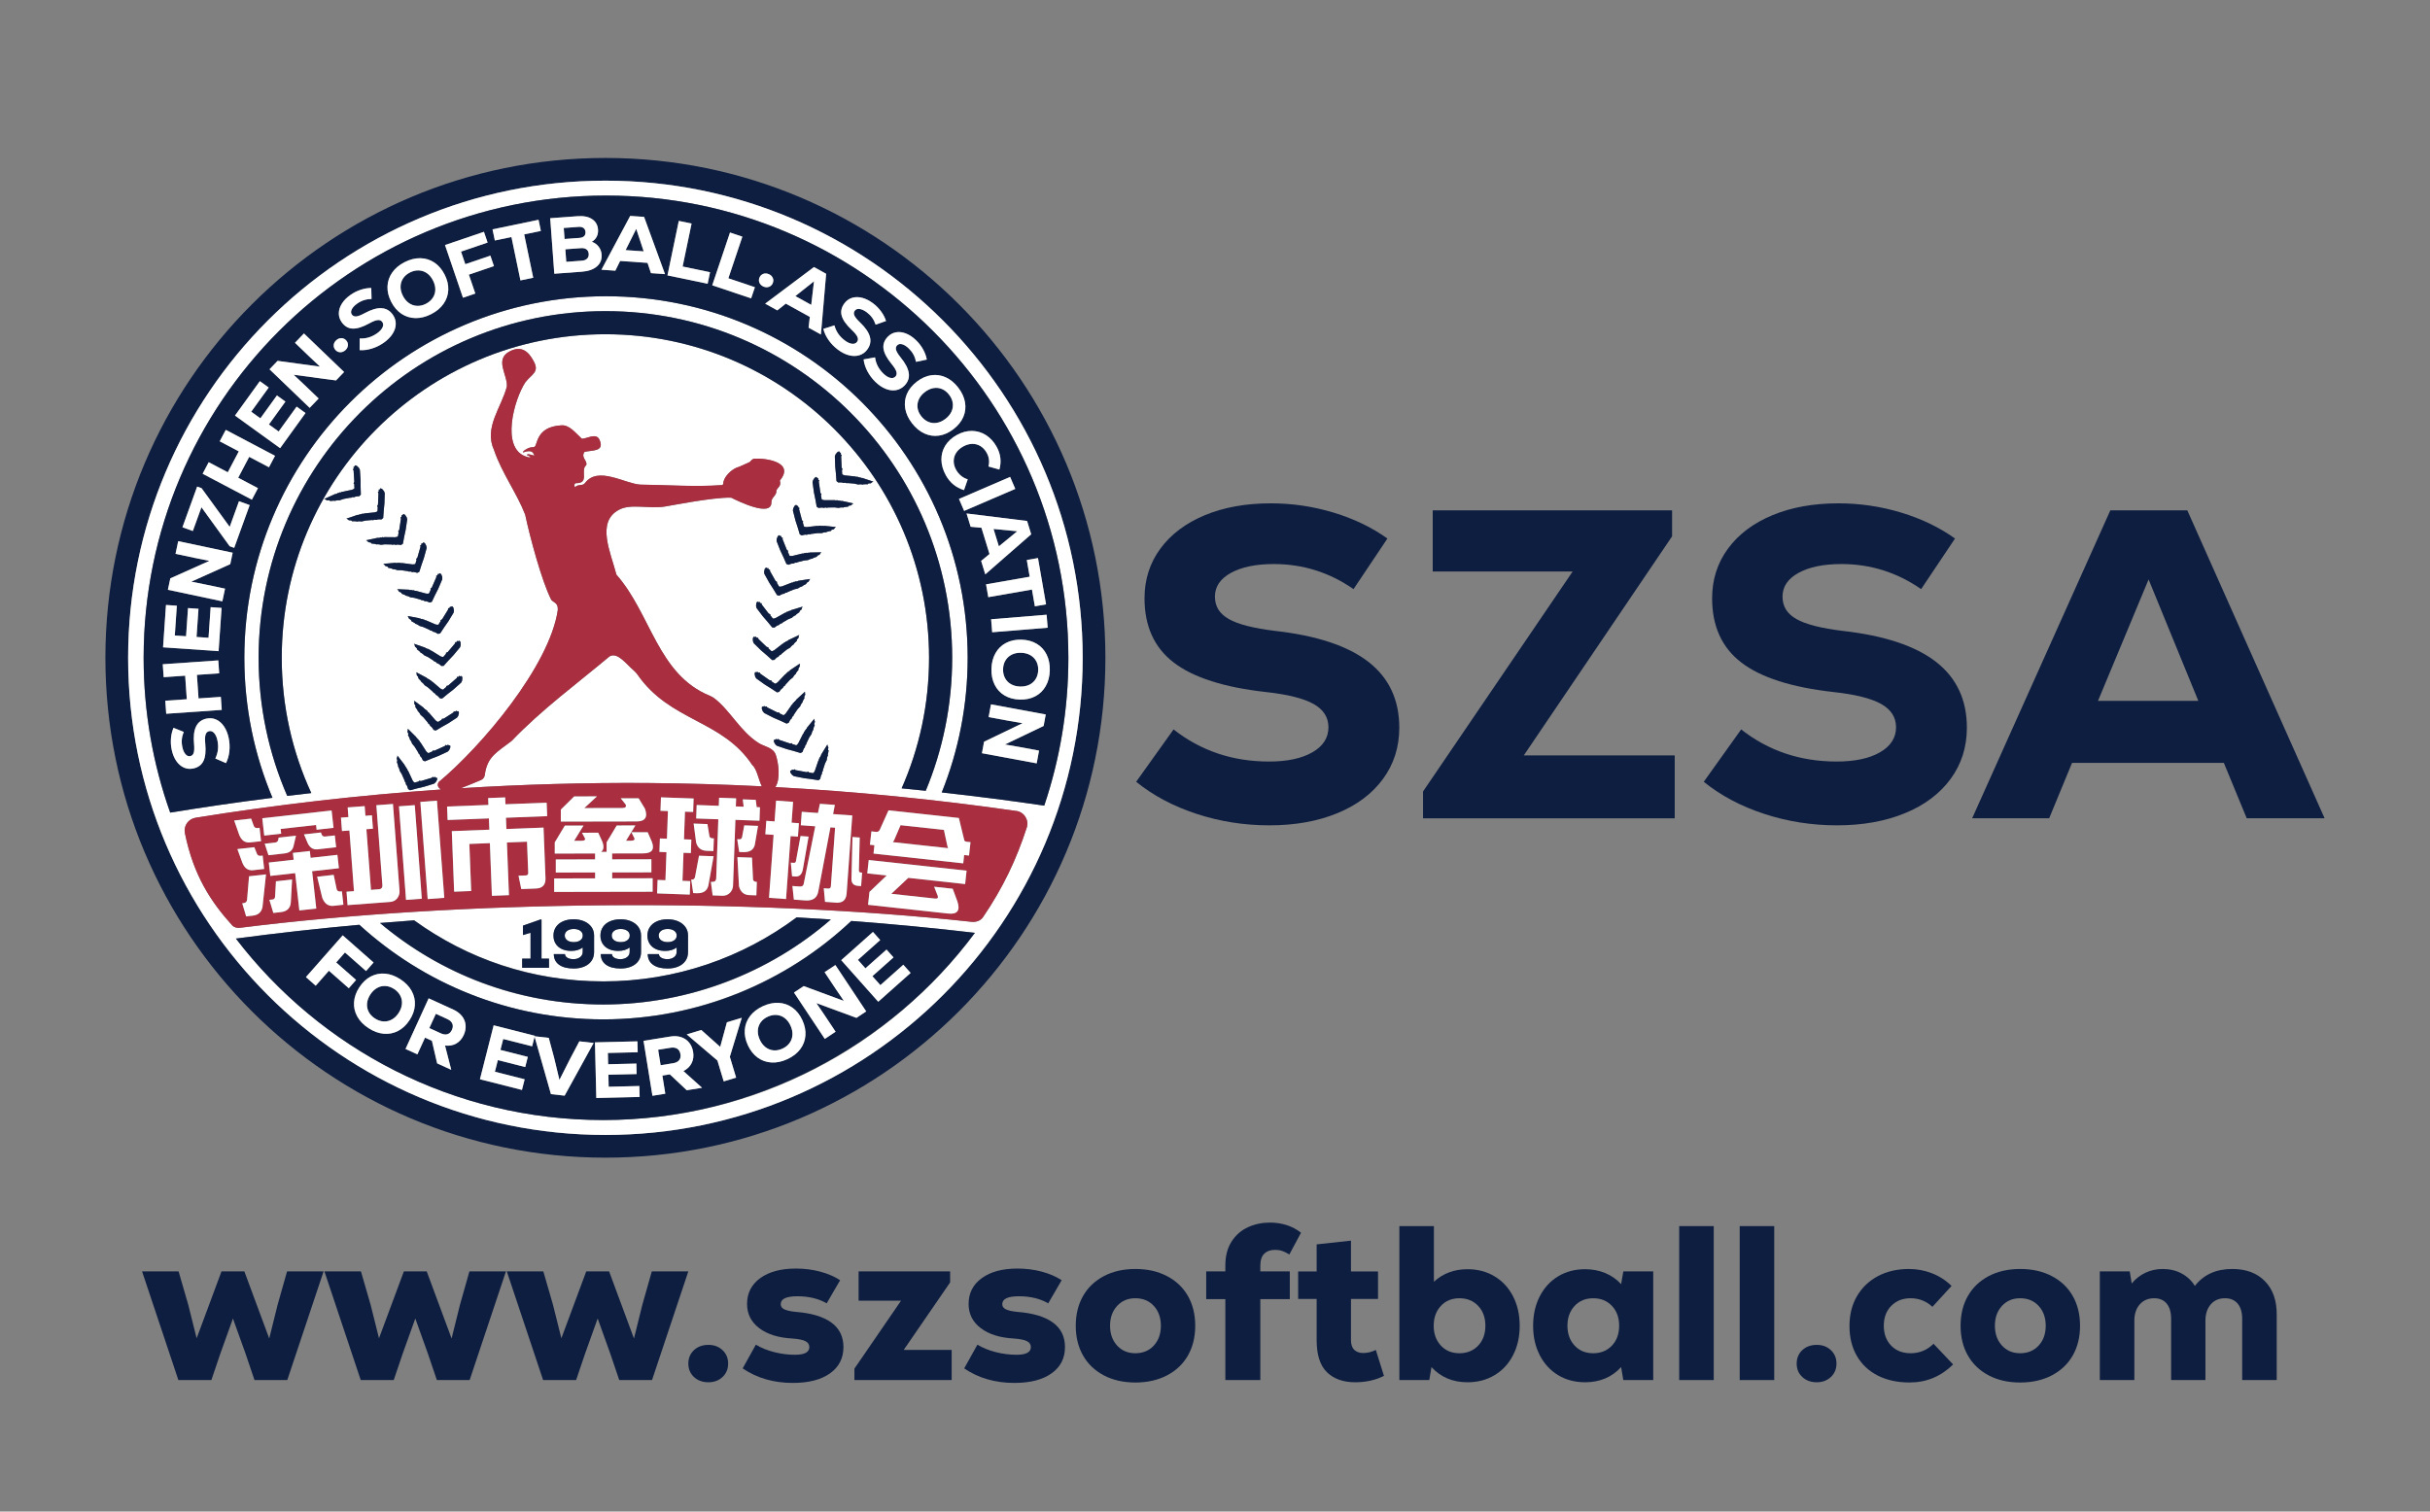 <?xml version="1.0" encoding="UTF-8"?>
<svg id="_图层_2" data-name="图层 2" xmlns="http://www.w3.org/2000/svg" xmlns:xlink="http://www.w3.org/1999/xlink" viewBox="0 0 1215 756">
  <rect x="0" y="0" width="1215" height="756" fill="#808080" stroke="none"/>
  <defs>
    <style>
      .cls-1 {
        fill: #fff;
      }

      .cls-2 {
        fill: none;
      }

      .cls-3 {
        fill: #a92e40;
      }

      .cls-4 {
        fill: #0e1e40;
      }
    </style>
    <symbol id="_1" data-name="1" viewBox="0 0 500 500">
      <g>
        <path class="cls-4" d="M250,0C111.93,0,0,111.93,0,250s111.93,250,250,250,250-111.93,250-250S388.07,0,250,0ZM250,488.64c-131.8,0-238.64-106.84-238.64-238.64S118.2,11.36,250,11.36s238.64,106.84,238.64,238.64-106.84,238.64-238.64,238.64Z"/>
        <path class="cls-1" d="M250,11.36C118.2,11.36,11.36,118.2,11.36,250s106.84,238.64,238.64,238.64,238.64-106.84,238.64-238.64S381.8,11.36,250,11.36ZM248.92,481.19c-74.86,0-141.42-35.58-183.67-90.76,20.52-2.73,41.1-5.03,61.72-6.9,32.15,29.38,74.96,47.31,121.95,47.31s91.63-18.71,124.01-49.22c20.65,1.55,41.26,3.53,61.82,5.94-42.12,56.81-109.67,93.63-185.83,93.63ZM208.78,388.65v-4.7l8.73-3.07h.55v19.57h3.75v4.57h-13.43v-4.57h4.19v-12.92l-3.78,1.13ZM248.98,411.83c36.23,0,69.68-11.91,96.65-32.02,5.7.32,11.4.68,17.09,1.06-30.44,26.48-70.22,42.51-113.73,42.51s-81.52-15.33-111.69-40.76c5.69-.48,11.38-.92,17.07-1.33,26.61,19.21,59.29,30.53,94.62,30.53ZM232.92,396.59c-1.8,0-3.36-.31-4.7-.94-1.34-.62-2.38-1.52-3.1-2.69-.73-1.17-1.09-2.53-1.09-4.07s.41-3.03,1.24-4.26c.83-1.23,2.01-2.18,3.53-2.85,1.52-.67,3.28-1.01,5.28-1.01s3.81.34,5.35,1.02c1.55.68,2.75,1.63,3.61,2.85s1.3,2.62,1.3,4.21v8.35c0,1.66-.42,3.1-1.26,4.33-.84,1.23-2.03,2.18-3.58,2.85-1.55.67-3.33,1.01-5.35,1.01-3.14,0-5.57-.62-7.31-1.88-1.74-1.25-2.62-3.02-2.64-5.32h5.59c.05.77.46,1.39,1.24,1.84.78.46,1.8.68,3.05.68s2.38-.34,3.26-1.01c.87-.67,1.31-1.55,1.31-2.64v-2.18c-1.5,1.14-3.41,1.7-5.73,1.7ZM256.41,396.59c-1.8,0-3.36-.31-4.7-.94-1.34-.62-2.38-1.52-3.1-2.69-.73-1.17-1.09-2.53-1.09-4.07s.41-3.03,1.24-4.26c.83-1.23,2.01-2.18,3.53-2.85,1.52-.67,3.28-1.01,5.28-1.01s3.81.34,5.35,1.02c1.55.68,2.75,1.63,3.61,2.85.86,1.22,1.3,2.62,1.3,4.21v8.35c0,1.66-.42,3.1-1.26,4.33-.84,1.23-2.03,2.18-3.58,2.85-1.55.67-3.33,1.01-5.35,1.01-3.14,0-5.57-.62-7.31-1.88s-2.62-3.02-2.64-5.32h5.59c.05.77.46,1.39,1.24,1.84.78.46,1.8.68,3.05.68s2.38-.34,3.26-1.01c.87-.67,1.31-1.55,1.31-2.64v-2.18c-1.5,1.14-3.41,1.7-5.73,1.7ZM279.9,396.59c-1.8,0-3.36-.31-4.7-.94-1.34-.62-2.38-1.52-3.1-2.69-.73-1.17-1.09-2.53-1.09-4.07s.41-3.03,1.24-4.26c.83-1.23,2.01-2.18,3.53-2.85,1.52-.67,3.28-1.01,5.28-1.01s3.81.34,5.35,1.02c1.54.68,2.75,1.63,3.61,2.85s1.3,2.62,1.3,4.21v8.35c0,1.66-.42,3.1-1.26,4.33s-2.03,2.18-3.58,2.85c-1.55.67-3.33,1.01-5.35,1.01-3.14,0-5.57-.62-7.31-1.88-1.74-1.25-2.62-3.02-2.64-5.32h5.59c.05.77.46,1.39,1.24,1.84.78.46,1.8.68,3.05.68s2.38-.34,3.26-1.01c.87-.67,1.31-1.55,1.31-2.64v-2.18c-1.5,1.14-3.41,1.7-5.73,1.7ZM460.67,334.97c-5.13,15.78-11.73,29.87-21.87,44.79-1.22,1.8-3.54,2.54-5.71,2.31-111.08-12.13-255.22-10.95-365.8,2.99-1.42.18-2.95-.18-3.91-1.24-10.56-11.68-19.32-24.85-23.63-46.13-.73-3.6,1.69-7.08,5.33-7.67,40.57-6.54,81.5-11.25,122.63-14.12-1.18-.92-2.09-2.06-1.1-3.69,0-.01.01-.02.02-.03,21.52-17.92,55.42-58.03,59.57-86.04,0,0,0,0,0-.01.19-3.51-1.76-3.51-3.24-5.06,0,0-.01-.02-.02-.03-4.76-9.28-10.74-31.68-13.04-42.58,0,0,0-.01,0-.02-4.12-10.66-11.75-20.96-15.55-32.23,0,0,0,0,0,0-5.28-11.37,3.79-21.54,6.39-31.92,0,0,0-.02,0-.02.36-5.87-6.37-13.57,1.55-17.58,5.47-2.77,9.09-.29,11.86,5.01,2.99,5.47-.89,6.33-4.18,10.55,0,0,0,0,0,0-5.67,8.64-12.37,32.93.36,37.14,2.72.9,2.89.18.43-.76-.19-.18.45-.71,1.71-.22,0,0,0,0,.01,0l1.86.47c.09.02.17-.07.12-.16-.49-.82-.77-3.14-5.51-1.44-.06.02-.13-.01-.14-.07-.15-.59,1.92-1.71,2.45-1.96,1.54-.73,2.31-.36,3.27-.74,1.6-.64.57-9.94,13.12-10.72,0,0,.02,0,.03,0,4.26-.56,7.45,3.9,10.55,6.67.02.02.05.03.08.03,2.97-.24,7.05-3,8.71.41,2.86,6.33-3.99,5.12-7.49,6.19-.03,0-.05.03-.06.05-1.8,2.83,1.75,4.39.94,6.54,0,.02-.02.04-.03.05-3.1,2.52,1.89,9.02-5.05,8.96-.91.03-1.01,1.37-.56,1.97.04.06.13.06.18,0,1.27-1.62,3.61-.39,4.84-2.01,6.35-8.67,19.9.24,27.55.76,0,0,0,0,0,0,14.71.18,27.07,1.2,40.94.24.36-.06.64-.36.65-.72.08-3.3,3.97-6.93,6.73-8.03,0,0,.01,0,.02,0,.72-.08,5.32-2.28,6.53-2.81,0,0,.01,0,.02-.01.53-.43.82-1.33,2.21-1.64,0,0,.01,0,.02,0,6.29-.33,20.23,1.89,12.8,10.9-.02.03-.03.07-.02.1.86,2.84-1.26,3.41-1.77,4.97,0,.02,0,.04,0,.05.35,2.23-2.63,3.48-2.47,5.74.25,7.74-16.53-.45-20.1-2.26-.01,0-.02,0-.04,0-8.79-.38-33.02,4.52-33.13,4.43-8.15,1.28-17-1.61-22.99,1.65-11.49,6.14-4.04,21.42-1.24,32.38,0,.02.01.03.02.04,17.44,19.85,20.58,49.94,46.76,60.61.83.34,1.61.79,2.32,1.34,7.83,6.05,12.76,16.31,21.92,22.2,2.93,1.92,7.39,2.2,8.67,5.97,1.34,3.9,2.5,11.98-.2,16.12,40.31,2.21,80.52,6.2,120.44,11.95,3.98.57,6.49,4.58,5.25,8.39ZM250,88.17c-89.38,0-161.83,72.46-161.83,161.83,0,24.15,5.29,47.07,14.78,67.65-4.01.45-8.03.93-12.04,1.41-9.2-21.16-14.3-44.52-14.3-69.06,0-95.76,77.63-173.39,173.39-173.39s173.39,77.63,173.39,173.39c0,23.56-4.7,46.03-13.22,66.51-4.02-.42-8.04-.83-12.06-1.22,8.82-19.97,13.71-42.06,13.71-65.29,0-89.38-72.46-161.83-161.83-161.83ZM371.41,174.41c-.75.04-1.49.13-2.2.26-.08.11-.2.17-.35.19-.15.02-.32,0-.49-.08-.6-.01-1.19.07-1.77.25-.67-.07-1.33-.15-1.98-.25-1.2.04-2.38.06-3.56.06l-.12.16c-.33-.08-.64-.15-.93-.2-.39.15-.78.22-1.16.21l-.21-.16c-.67,0-1.35.06-2.06.19-.34-.21-.66-.42-.94-.63-.4-2.42-.85-4.79-1.37-7.13-.28-1.77-.51-3.48-.71-5.13.13-.4.23-.74.28-1.04.29-.39.56-.77.79-1.16.26-.19.54-.34.84-.45.19.2.39.44.62.72.12-.08.2-.15.25-.23.07.28.1.57.08.89l.53.4c-.07.17-.16.35-.26.56.29,1.89.57,3.77.83,5.64.16.23.34.48.53.73-.04.13-.13.29-.27.46.15.61.25,1.25.31,1.91.08.12.19.23.33.33.36.05.71.12,1.08.23,1.71.02,3.44.02,5.18,0,.15-.05.3,0,.45.17.33-.14.64-.18.93-.13l.27.2c.15-.05.3-.11.45-.16l.42.32c.11-.14.23-.19.36-.14l.32.24c.09-.04.16-.1.21-.17,1.93.4,3.85.83,5.79,1.29.07.05.1.13.08.23-.08-.12-.18-.13-.29-.05-.28.29-.57.57-.88.83-.44,0-.87.09-1.29.27-.12.08-.15.19-.09.35ZM362.88,186.49c-.74.13-1.46.29-2.16.5-.07.11-.18.19-.33.23-.15.04-.31.03-.49-.02-.6.06-1.18.2-1.73.44-.68.01-1.34,0-2-.02-1.19.17-2.36.33-3.53.46l-.1.17c-.33-.04-.65-.08-.95-.1-.37.19-.75.3-1.13.34l-.23-.14c-.66.07-1.34.21-2.03.42-.37-.17-.7-.34-1.01-.52-.67-2.36-1.39-4.67-2.16-6.93-.47-1.73-.9-3.4-1.28-5.02.09-.41.14-.77.17-1.06.25-.42.47-.83.66-1.24.24-.22.5-.4.78-.54.21.17.44.39.7.65.11-.09.18-.18.23-.25.1.27.16.56.18.88l.57.34c-.05.17-.11.37-.19.58.5,1.85.99,3.68,1.46,5.51.18.21.39.44.61.67-.03.14-.1.3-.21.49.22.59.39,1.21.52,1.86.09.11.21.2.37.29.36,0,.72.04,1.1.11,1.71-.18,3.42-.37,5.15-.59.15-.07.3-.03.47.12.31-.18.62-.25.91-.23l.29.17c.15-.07.29-.14.43-.21l.46.27c.09-.15.2-.21.34-.18l.34.2c.08-.05.15-.12.19-.2,1.96.18,3.92.39,5.9.63.08.05.11.12.1.22-.09-.11-.19-.11-.3-.02-.24.32-.5.63-.78.93-.44.05-.86.19-1.25.42-.11.09-.12.21-.06.35ZM361.25,298.9c-.03.15-.11.3-.23.43-.21.57-.32,1.15-.34,1.76-.28.62-.57,1.21-.88,1.79-.35,1.15-.72,2.27-1.1,3.38l.11.17c-.18.28-.35.56-.5.81.01.42-.05.81-.18,1.16l-.22.15c-.22.63-.38,1.3-.49,2.01-.31.26-.61.49-.9.69-2.41-.41-4.81-.75-7.19-1.03-1.76-.31-3.46-.65-5.08-1-.33-.26-.63-.46-.89-.61-.27-.41-.55-.78-.84-1.12-.1-.31-.15-.62-.15-.94.25-.11.54-.23.88-.35-.04-.14-.08-.24-.13-.31.28.02.57.1.87.22l.55-.37c.14.12.28.26.44.42,1.89.34,3.75.69,5.6,1.05.27-.08.56-.16.87-.26.11.09.23.22.35.41.63.06,1.26.17,1.9.33.13-.04.28-.11.42-.2.16-.32.35-.64.57-.94.57-1.62,1.13-3.25,1.68-4.9,0-.16.1-.28.31-.37-.03-.36.03-.67.18-.92l.28-.19c0-.16,0-.32,0-.48l.44-.3c-.1-.15-.11-.28-.02-.39l.33-.22c-.01-.1-.04-.18-.09-.26,1-1.69,2.04-3.37,3.1-5.05.07-.05.15-.05.24,0-.14.04-.18.12-.15.26.19.36.35.72.5,1.11-.15.42-.2.86-.16,1.31.04.13.14.2.3.2-.21.73-.36,1.45-.47,2.16.07.11.1.24.07.4ZM335.09,211.55c.23.16.49.32.76.49,0,.14-.02.32-.08.53.36.52.69,1.07.98,1.66.12.08.26.14.43.19.35-.09.71-.14,1.09-.17,1.6-.6,3.21-1.23,4.83-1.87.12-.1.28-.1.48,0,.26-.25.53-.4.82-.46l.32.09c.12-.1.24-.21.37-.31l.51.15c.05-.17.14-.26.28-.27l.38.11c.07-.07.11-.15.14-.24,1.94-.32,3.89-.62,5.86-.89.09.02.14.08.16.18-.12-.08-.21-.06-.29.05-.15.37-.33.74-.52,1.1-.41.16-.78.4-1.11.72-.08.12-.07.23.04.36-.69.31-1.34.66-1.96,1.03-.04.13-.12.23-.26.31-.14.08-.3.11-.48.1-.57.21-1.09.5-1.56.87-.65.18-1.3.34-1.94.48-1.1.47-2.2.92-3.29,1.34l-.05.19c-.33.04-.65.09-.94.15-.31.28-.65.48-1.01.61l-.26-.07c-.62.24-1.24.55-1.86.92-.4-.07-.76-.15-1.11-.25-1.24-2.11-2.53-4.16-3.85-6.16-.9-1.55-1.73-3.06-2.52-4.53-.02-.42-.05-.78-.11-1.07.13-.47.24-.92.32-1.36.17-.27.38-.52.62-.72.24.11.52.26.84.45.08-.12.13-.22.16-.3.17.23.3.5.39.8l.64.18c0,.18-.02.39-.04.61.96,1.66,1.89,3.31,2.81,4.96ZM335.65,190.58c.2-.45.36-.88.5-1.31.21-.25.44-.46.71-.63.23.15.48.33.77.56.09-.1.16-.2.19-.28.13.25.23.54.28.85l.61.27c-.03.18-.07.38-.12.6.73,1.77,1.44,3.53,2.12,5.29.21.19.44.38.69.59-.01.14-.06.31-.15.51.29.56.54,1.15.75,1.78.1.09.24.18.4.25.36-.04.72-.05,1.1-.03,1.67-.39,3.35-.79,5.04-1.22.14-.09.3-.07.48.06.29-.21.58-.33.88-.34l.31.13c.14-.09.27-.17.4-.26l.49.21c.07-.16.18-.24.32-.23l.37.16c.08-.06.13-.14.17-.22,1.96-.06,3.94-.09,5.93-.1.08.04.13.1.13.2-.1-.09-.2-.09-.3.02-.2.35-.42.69-.66,1.02-.43.1-.83.29-1.19.57-.09.1-.1.22-.01.36-.72.22-1.42.47-2.08.76-.05.12-.15.21-.3.27-.15.06-.31.07-.49.04-.59.13-1.14.35-1.67.65-.67.09-1.33.17-1.99.22-1.16.32-2.3.62-3.44.89l-.08.18c-.34,0-.66,0-.95.02-.34.24-.7.39-1.08.47l-.24-.11c-.65.15-1.3.38-1.96.67-.38-.12-.74-.25-1.06-.39-.95-2.26-1.95-4.46-3-6.61-.68-1.65-1.31-3.26-1.89-4.82.04-.42.05-.78.03-1.07ZM331.65,227.85c.25.12.53.25.82.38.03.14.02.32,0,.54.43.46.83.96,1.2,1.51.13.06.28.1.45.13.33-.13.68-.24,1.05-.33,1.5-.83,3.01-1.67,4.51-2.54.11-.12.27-.14.48-.07.22-.28.47-.47.75-.57l.33.05c.11-.12.21-.24.32-.36l.53.07c.02-.18.1-.28.24-.3l.4.05c.06-.08.09-.17.1-.26,1.87-.6,3.77-1.16,5.68-1.71.09.01.15.06.18.16-.13-.06-.22-.03-.28.1-.1.39-.22.78-.36,1.16-.39.22-.72.51-.99.87-.06.13-.03.24.09.35-.64.41-1.23.84-1.79,1.3-.02.13-.09.24-.21.34-.12.09-.28.15-.46.17-.53.29-1.01.65-1.42,1.08-.62.27-1.24.52-1.85.75-1.03.62-2.05,1.22-3.07,1.8l-.03.2c-.33.09-.63.18-.91.28-.27.32-.57.57-.91.75l-.26-.04c-.58.32-1.15.72-1.71,1.18-.4-.01-.78-.04-1.13-.09-1.53-1.91-3.09-3.76-4.68-5.55-1.11-1.41-2.15-2.78-3.13-4.12-.08-.41-.16-.76-.26-1.04.07-.48.11-.95.12-1.39.13-.3.3-.56.51-.8.26.08.56.19.9.32.06-.13.1-.23.11-.32.2.21.36.45.5.74l.66.09c.02.18.04.39.05.61,1.18,1.51,2.34,3.01,3.48,4.51ZM325.69,239.98h.67c.05.17.09.37.14.59,1.39,1.31,2.76,2.63,4.11,3.94.27.09.56.17.87.26.05.13.07.31.07.53.49.39.97.83,1.41,1.31.13.04.29.06.47.06.31-.18.64-.34.99-.48,1.36-1.04,2.73-2.1,4.09-3.18.09-.13.24-.18.46-.14.17-.31.39-.54.66-.67h.33c.09-.14.17-.27.26-.41h.53c0-.18.06-.3.2-.34h.4c.04-.09.06-.18.06-.27,1.77-.87,3.55-1.71,5.36-2.53.09,0,.16.04.2.13-.13-.04-.22,0-.26.14-.04.4-.1.8-.19,1.2-.35.27-.64.61-.85,1.01-.04.13,0,.24.14.33-.57.5-1.1,1.01-1.58,1.55,0,.13-.05.26-.16.37-.11.11-.25.19-.43.24-.48.36-.9.79-1.25,1.28-.57.36-1.15.7-1.72,1.02-.92.77-1.85,1.51-2.77,2.23v.2c-.31.14-.59.27-.86.41-.22.36-.48.65-.79.88h-.27c-.53.41-1.03.88-1.51,1.42-.4.05-.78.08-1.13.08-1.8-1.67-3.61-3.26-5.45-4.79-1.3-1.23-2.54-2.43-3.71-3.62-.14-.4-.28-.73-.41-.99,0-.49-.03-.95-.08-1.4.09-.31.22-.6.39-.87.27.04.58.1.93.19.04-.13.06-.25.06-.33.22.17.43.39.61.66ZM324.87,257.14c.27,0,.59.01.95.05.02-.14.03-.25.01-.34.25.14.48.33.7.56l.66-.11c.07.17.15.36.23.57,1.57,1.09,3.13,2.18,4.66,3.28.28.04.58.08.9.12.07.12.12.29.15.51.55.31,1.08.68,1.6,1.09.14.02.3.02.47-.01.28-.23.58-.43.91-.62,1.19-1.23,2.38-2.48,3.56-3.76.07-.15.21-.22.44-.21.12-.34.31-.59.55-.77l.33-.05c.07-.15.13-.29.2-.44l.53-.09c-.03-.18.02-.3.14-.36l.39-.07c.03-.1.04-.19.02-.27,1.62-1.12,3.26-2.22,4.92-3.31.09-.01.16.02.22.1-.14-.02-.22.04-.24.17.02.4.02.81,0,1.21-.31.32-.54.7-.69,1.13-.02.14.04.24.19.31-.49.58-.93,1.17-1.33,1.77.02.13-.01.26-.1.39-.09.13-.22.23-.39.3-.42.43-.77.91-1.04,1.45-.51.44-1.03.87-1.55,1.27-.8.9-1.6,1.77-2.4,2.62l.03.2c-.28.18-.55.36-.79.53-.16.39-.38.71-.65.98l-.26.04c-.46.48-.89,1.02-1.28,1.63-.39.11-.75.19-1.11.25-2.03-1.38-4.06-2.68-6.11-3.92-1.47-1.02-2.87-2.02-4.21-3.02-.2-.37-.38-.68-.56-.92-.08-.48-.18-.94-.29-1.37.04-.32.12-.63.25-.92ZM328.29,274.49c.27-.04.58-.07.95-.1,0-.14-.01-.25-.04-.34.27.1.52.25.77.45l.63-.2c.1.15.2.33.31.53,1.72.84,3.42,1.69,5.09,2.55.28,0,.58,0,.91-.01.08.11.16.27.23.49.59.23,1.17.51,1.74.84.14,0,.3-.03.46-.08.24-.27.51-.52.81-.75,1-1.4,1.98-2.81,2.96-4.25.04-.15.18-.24.4-.27.07-.35.22-.63.43-.84l.32-.1c.04-.15.09-.31.13-.46l.51-.16c-.05-.17-.03-.3.09-.38l.38-.12c.02-.1,0-.19-.02-.27,1.43-1.35,2.89-2.68,4.37-4,.08-.03.16,0,.23.07-.14,0-.21.07-.21.21.08.39.14.79.18,1.2-.26.36-.43.77-.52,1.22,0,.14.07.23.23.28-.4.64-.75,1.29-1.05,1.95.04.13.03.26-.05.4-.07.14-.18.26-.34.36-.36.49-.63,1.02-.81,1.59-.44.51-.89,1.01-1.34,1.48-.65,1-1.32,1.99-1.98,2.95l.06.19c-.25.22-.49.44-.7.65-.1.41-.27.76-.49,1.07l-.25.08c-.38.54-.73,1.14-1.03,1.8-.37.16-.72.3-1.06.41-2.21-1.06-4.42-2.05-6.63-2.96-1.61-.79-3.14-1.57-4.61-2.36-.25-.34-.48-.61-.69-.83-.15-.47-.31-.9-.49-1.31-.01-.32.03-.64.11-.95ZM334.22,291.08c.26-.08.57-.16.92-.23-.02-.14-.05-.25-.09-.33.28.06.56.17.83.33l.6-.29c.12.14.25.3.38.48,1.82.59,3.62,1.19,5.41,1.8.28-.04.58-.09.89-.14.1.1.2.25.29.45.62.14,1.23.34,1.84.58.14-.02.29-.07.45-.15.2-.3.43-.58.69-.86.78-1.52,1.56-3.07,2.33-4.63.02-.16.14-.27.36-.33.02-.36.12-.65.3-.89l.3-.15c.02-.16.04-.32.06-.48l.48-.23c-.08-.16-.07-.29.03-.39l.36-.18c0-.1-.02-.19-.06-.27,1.22-1.54,2.47-3.07,3.75-4.59.08-.04.16-.03.24.03-.14.02-.2.1-.18.24.14.38.25.77.35,1.16-.2.4-.31.82-.34,1.28.02.14.11.22.27.24-.3.69-.56,1.39-.76,2.08.06.12.06.25.01.4-.05.15-.15.28-.29.4-.28.53-.47,1.1-.58,1.69-.36.57-.73,1.13-1.11,1.66-.5,1.09-1.02,2.16-1.54,3.21l.09.18c-.22.26-.42.5-.6.74-.04.42-.15.79-.34,1.13l-.24.12c-.3.59-.55,1.24-.76,1.93-.34.22-.67.4-.99.56-2.34-.73-4.67-1.39-6.98-1.98-1.7-.55-3.34-1.11-4.9-1.67-.3-.3-.56-.54-.8-.72-.22-.44-.44-.85-.68-1.23-.06-.32-.06-.64-.02-.95ZM370.89,162.58l-.14.15c-.32-.11-.62-.21-.91-.3-.4.11-.8.14-1.17.09l-.19-.18c-.66-.07-1.35-.08-2.07-.02-.32-.24-.61-.48-.87-.72-.15-2.44-.36-4.86-.63-7.23-.09-1.79-.15-3.51-.18-5.18.17-.38.3-.72.39-1,.33-.36.64-.71.9-1.07.28-.17.57-.29.88-.36.17.21.35.47.55.78.12-.07.22-.13.28-.2.04.28.04.58-.02.9l.49.45c-.09.16-.19.34-.31.53.1,1.91.18,3.81.25,5.69.13.25.29.51.45.78-.06.13-.16.27-.31.44.08.63.12,1.27.11,1.93.07.12.17.25.3.37.35.08.7.2,1.05.34,1.7.19,3.42.37,5.15.53.16-.04.3.04.43.22.34-.11.66-.12.94-.03l.24.23c.16-.04.31-.07.47-.11l.39.36c.12-.13.25-.17.37-.11l.29.27c.09-.03.17-.08.23-.15,1.87.59,3.75,1.22,5.62,1.88.07.06.08.14.06.23-.07-.12-.16-.15-.29-.08-.3.26-.63.51-.96.74-.44-.05-.88,0-1.31.14-.12.07-.17.18-.13.33-.75-.04-1.49-.03-2.21.03-.09.1-.21.15-.37.15-.16,0-.31-.04-.48-.12-.6-.07-1.19-.05-1.79.06-.66-.13-1.31-.28-1.95-.45-1.2-.08-2.38-.18-3.54-.3ZM148.19,308.26c-.36-.55-.72-1.11-1.06-1.69-.09-.6-.26-1.17-.53-1.71-.14-.12-.23-.26-.27-.41-.05-.15-.04-.28.02-.4-.18-.7-.41-1.4-.7-2.1.16-.02.25-.09.27-.23,0-.46-.11-.89-.3-1.29.11-.39.24-.78.38-1.15.02-.14-.03-.22-.17-.24.08-.06.16-.07.24-.02,1.23,1.56,2.44,3.12,3.61,4.7-.04.08-.06.17-.07.27l.35.19c.1.1.1.23.02.39l.47.25c.02.16.03.32.05.48l.29.16c.17.24.27.54.28.9.22.06.33.18.35.34.72,1.59,1.45,3.15,2.18,4.7.25.28.47.58.66.88.16.08.3.14.44.16.62-.22,1.24-.4,1.86-.52.1-.2.21-.34.31-.44.32.07.61.12.89.17,1.8-.55,3.62-1.1,5.46-1.63.14-.18.28-.33.4-.47l.59.31c.28-.15.56-.26.84-.31-.04.08-.07.19-.1.33.36.09.66.17.92.26.03.32.01.64-.05.95-.25.37-.48.77-.71,1.2-.24.17-.52.41-.82.7-1.58.52-3.23,1.03-4.95,1.52-2.34.52-4.68,1.11-7.04,1.77-.31-.17-.64-.36-.97-.59-.18-.7-.42-1.35-.7-1.95l-.24-.12c-.17-.34-.27-.72-.3-1.14-.17-.24-.37-.5-.58-.76l.09-.18c-.49-1.06-.97-2.15-1.44-3.25ZM141.26,204.57c-.39-.24-.81-.38-1.25-.44-.27-.3-.53-.62-.77-.94-.1-.09-.2-.09-.3.02,0-.1.03-.17.11-.21,1.98-.2,3.95-.38,5.91-.52.04.08.11.14.19.2l.35-.2c.14-.03.25.04.34.19l.46-.26c.14.07.29.14.43.22l.29-.16c.3-.02.6.07.91.25.17-.15.33-.19.47-.11,1.72.25,3.43.47,5.14.68.37-.06.74-.09,1.1-.09.15-.09.28-.18.37-.29.14-.64.33-1.26.56-1.85-.11-.19-.18-.36-.21-.5.23-.23.43-.45.62-.66.5-1.82,1.02-3.64,1.56-5.48-.07-.22-.13-.41-.18-.59l.58-.33c.02-.32.09-.61.19-.87.04.08.12.16.22.26.26-.25.5-.46.71-.63.29.14.54.33.77.56.18.41.39.82.63,1.25.02.3.06.65.15,1.07-.41,1.61-.87,3.28-1.38,4.99-.82,2.25-1.58,4.55-2.29,6.89-.31.18-.65.34-1.02.5-.69-.22-1.36-.38-2.02-.46l-.23.13c-.38-.04-.75-.16-1.12-.36-.3.02-.61.04-.95.08l-.1-.17c-1.16-.16-2.33-.33-3.52-.53-.66.01-1.32.01-2-.01-.55-.25-1.13-.41-1.73-.48-.18.05-.34.05-.49.01-.15-.04-.26-.12-.33-.24-.69-.22-1.4-.4-2.15-.54.07-.14.05-.26-.05-.36ZM132.87,192.49c-.42-.19-.85-.28-1.29-.28-.31-.27-.6-.55-.88-.84-.12-.08-.21-.06-.29.05-.02-.1,0-.17.08-.23,1.94-.45,3.87-.86,5.8-1.24.05.07.12.13.21.17l.32-.24c.13-.04.25,0,.36.15l.43-.32c.15.05.3.11.45.16l.27-.2c.29-.05.6,0,.93.14.15-.17.3-.22.45-.17,1.74.03,3.47.05,5.18.05.36-.1.72-.18,1.08-.22.14-.11.25-.22.33-.33.06-.66.17-1.29.33-1.9-.13-.18-.22-.33-.26-.47.2-.26.37-.5.54-.73.27-1.86.56-3.74.87-5.63-.1-.2-.18-.39-.25-.56l.53-.4c-.02-.32.01-.62.08-.89.05.07.14.15.25.23.23-.28.44-.52.63-.72.3.11.58.26.84.46.23.38.49.77.78,1.16.05.29.14.64.28,1.04-.21,1.65-.46,3.36-.75,5.12-.53,2.33-1.01,4.71-1.42,7.12-.29.21-.6.42-.95.62-.71-.14-1.4-.2-2.06-.21l-.21.16c-.38,0-.77-.07-1.16-.22-.29.05-.6.12-.93.2l-.12-.16c-1.17-.01-2.36-.04-3.56-.09-.65.1-1.31.17-1.99.23-.58-.18-1.17-.27-1.77-.26-.17.07-.33.09-.49.07-.16-.02-.27-.09-.35-.19-.71-.14-1.44-.23-2.2-.27.05-.15.02-.27-.09-.35ZM124.44,163.19c-.17-.15-.29-.28-.36-.4.14-.29.26-.57.37-.83-.13-1.88-.25-3.77-.35-5.69-.14-.18-.26-.34-.36-.49l.44-.5c-.08-.31-.12-.61-.11-.89.07.06.17.11.29.17.17-.33.32-.6.46-.83.32.04.62.13.92.27.31.32.64.65,1.01.97.11.28.28.59.49.96.15,1.66.27,3.38.36,5.17-.02,2.39.02,4.81.13,7.26-.23.27-.5.54-.79.81-.72.02-1.41.1-2.06.24l-.18.2c-.37.09-.76.1-1.18.03-.28.11-.57.24-.87.39l-.15-.13c-1.15.24-2.31.46-3.49.67-.61.23-1.24.45-1.89.65-.6-.05-1.2-.01-1.78.12-.15.1-.3.16-.46.17-.16.01-.28-.03-.39-.11-.72.02-1.46.09-2.2.2.02-.16-.03-.26-.16-.32-.45-.09-.89-.1-1.32,0-.36-.19-.71-.41-1.04-.64-.13-.05-.22-.02-.28.11-.04-.09-.03-.17.03-.24,1.8-.85,3.6-1.67,5.4-2.45.07.06.15.1.24.12l.26-.3c.12-.07.25-.05.38.07l.35-.4c.16.02.32.04.48.06l.22-.25c.28-.11.59-.14.94-.07.11-.2.25-.28.41-.26,1.71-.34,3.4-.69,5.07-1.06.33-.18.67-.33,1.01-.45.12-.13.2-.27.26-.4-.08-.66-.11-1.3-.09-1.93ZM120.58,180.35c1.87-.66,3.75-1.29,5.62-1.89.06.06.14.11.23.15l.29-.27c.13-.06.25-.02.37.11l.39-.36c.16.04.31.07.47.11l.24-.23c.29-.08.6-.07.94.03.13-.18.27-.26.43-.22,1.73-.16,3.45-.34,5.15-.54.35-.15.7-.26,1.05-.34.13-.12.23-.24.29-.37-.01-.66.03-1.3.11-1.93-.15-.16-.26-.31-.32-.43.17-.28.32-.54.45-.79.06-1.88.14-3.78.23-5.69-.12-.19-.22-.37-.31-.53l.49-.46c-.05-.32-.06-.61-.02-.9.06.06.15.13.28.2.2-.31.38-.57.54-.78.31.07.61.19.88.36.27.35.57.71.91,1.07.08.29.22.62.39,1-.02,1.66-.08,3.39-.17,5.18-.27,2.38-.47,4.79-.61,7.23-.26.24-.55.48-.87.73-.72-.05-1.41-.05-2.07.03l-.19.18c-.38.05-.77.02-1.17-.09-.29.09-.59.19-.91.3l-.14-.15c-1.17.12-2.35.22-3.54.31-.63.17-1.28.32-1.95.45-.59-.11-1.19-.13-1.79-.06-.16.09-.32.13-.48.13-.16,0-.28-.06-.37-.15-.72-.05-1.46-.06-2.21-.03.04-.16,0-.27-.13-.33-.44-.14-.87-.19-1.31-.14-.34-.23-.66-.48-.97-.74-.12-.07-.22-.04-.29.08-.03-.09-.01-.17.05-.23ZM162.51,215.41c.25-.2.49-.39.7-.57.74-1.73,1.5-3.47,2.27-5.22-.04-.22-.08-.43-.1-.61l.62-.25c.06-.31.17-.59.31-.84.03.08.09.18.19.28.3-.22.56-.39.79-.53.26.18.49.4.69.65.12.43.28.87.46,1.32-.02.3-.02.66,0,1.08-.62,1.54-1.3,3.13-2.03,4.77-1.11,2.12-2.17,4.3-3.19,6.52-.33.13-.69.25-1.07.36-.65-.31-1.3-.55-1.94-.72l-.25.1c-.37-.09-.73-.26-1.06-.5-.3-.02-.61-.04-.95-.05l-.07-.19c-1.13-.31-2.27-.64-3.42-.99-.65-.07-1.31-.17-1.98-.28-.51-.32-1.06-.55-1.65-.7-.18.03-.34,0-.49-.05-.14-.06-.24-.15-.29-.28-.65-.31-1.34-.59-2.05-.82.09-.13.09-.25,0-.36-.36-.29-.75-.49-1.18-.6-.23-.34-.44-.68-.63-1.04-.09-.11-.19-.12-.3-.02,0-.1.05-.16.14-.2,1.99.06,3.96.15,5.92.27.03.08.09.16.16.22l.37-.15c.14,0,.24.07.31.23l.49-.2c.13.09.26.18.4.27l.31-.12c.3.02.58.15.87.37.19-.12.35-.14.48-.05,1.67.47,3.34.93,5,1.36.38,0,.75.01,1.1.06.16-.07.3-.15.41-.24.23-.62.5-1.2.8-1.76-.08-.21-.13-.38-.14-.52ZM171.32,225.24l.65-.16c.11-.3.25-.56.42-.79.02.09.07.19.14.31.32-.17.61-.31.86-.42.24.22.43.46.59.75.06.44.15.9.27,1.37-.07.29-.12.65-.15,1.07-.84,1.44-1.73,2.92-2.68,4.43-1.4,1.94-2.76,3.94-4.08,6.01-.35.09-.72.15-1.12.21-.6-.4-1.21-.73-1.82-.99l-.26.06c-.36-.14-.68-.36-.98-.65-.29-.07-.6-.13-.94-.18l-.05-.19c-1.07-.47-2.15-.96-3.24-1.47-.64-.16-1.28-.35-1.92-.56-.46-.39-.97-.7-1.53-.93-.18,0-.34-.04-.48-.12-.13-.08-.22-.19-.25-.32-.6-.4-1.24-.77-1.92-1.11.11-.12.12-.24.05-.35-.31-.33-.67-.59-1.08-.76-.18-.37-.34-.74-.48-1.12-.07-.12-.17-.14-.29-.07.02-.1.08-.16.16-.18,1.96.34,3.9.71,5.82,1.11.02.09.06.17.13.24l.39-.1c.14.01.23.1.27.28l.52-.13c.12.11.24.22.35.32l.32-.08c.29.07.56.23.81.49.2-.1.37-.09.48.02,1.59.71,3.18,1.39,4.76,2.05.38.04.74.12,1.08.21.17-.04.32-.1.44-.18.31-.58.66-1.12,1.04-1.63-.05-.22-.07-.39-.06-.53.28-.16.54-.32.78-.46.98-1.61,1.97-3.23,2.99-4.85-.01-.23-.01-.43-.01-.61ZM155.78,245.37c-.26-.38-.58-.68-.95-.91-.13-.39-.23-.78-.31-1.17-.06-.13-.15-.16-.28-.11.04-.09.1-.14.19-.15,1.89.63,3.75,1.28,5.6,1.96,0,.09.04.17.09.26l.4-.04c.14.03.21.14.23.31l.53-.05c.1.12.2.25.3.37l.33-.03c.28.11.52.31.72.6.22-.06.38-.03.48.09,1.47.93,2.93,1.85,4.4,2.74.37.1.71.22,1.04.37.18-.02.33-.05.46-.11.4-.53.82-1.01,1.27-1.45-.02-.22-.01-.4.02-.54.3-.12.58-.23.84-.34,1.2-1.45,2.43-2.9,3.68-4.35.02-.23.05-.43.08-.61l.66-.06c.15-.28.33-.52.54-.72,0,.09.04.2.1.33.34-.12.65-.22.91-.28.2.25.36.52.48.83,0,.45.02.91.06,1.4-.11.28-.21.62-.31,1.03-1.04,1.3-2.14,2.63-3.31,3.98-1.67,1.71-3.31,3.49-4.92,5.34-.35.03-.73.04-1.13.04-.54-.49-1.09-.9-1.65-1.25l-.27.02c-.33-.19-.62-.46-.88-.79-.28-.11-.58-.21-.9-.32l-.02-.2c-.99-.62-1.99-1.27-2.99-1.93-.6-.26-1.21-.53-1.82-.83-.4-.45-.86-.83-1.38-1.14-.18-.03-.33-.09-.45-.19-.12-.1-.19-.22-.2-.35-.54-.49-1.11-.94-1.73-1.38.12-.1.16-.22.1-.34ZM159.78,301.77c-.33-.12-.68-.27-1.04-.45-.28-.67-.59-1.28-.96-1.84l-.25-.09c-.22-.32-.37-.68-.45-1.09-.2-.22-.43-.44-.68-.67l.07-.19c-.63-.99-1.25-2-1.87-3.03-.43-.49-.86-1-1.28-1.53-.17-.58-.42-1.12-.75-1.62-.15-.1-.26-.23-.33-.37-.07-.14-.08-.28-.03-.4-.28-.67-.6-1.33-.97-1.99.16-.04.23-.13.24-.27-.07-.45-.23-.86-.47-1.24.05-.41.13-.8.23-1.19,0-.14-.06-.21-.2-.22.07-.07.15-.09.23-.06,1.43,1.38,2.84,2.77,4.21,4.17-.03.08-.04.17-.03.27l.38.14c.11.09.13.21.07.38l.5.18c.04.16.07.31.11.47l.31.11c.2.22.34.5.4.85.22.03.35.13.39.29.92,1.47,1.86,2.93,2.8,4.36.29.25.55.51.78.78.17.06.32.09.46.1.58-.31,1.17-.56,1.77-.77.08-.21.16-.37.25-.48.32.02.62.04.9.05,1.71-.79,3.44-1.57,5.19-2.35.12-.19.23-.37.33-.52l.62.23c.26-.19.52-.33.79-.42-.03.08-.05.2-.05.34.36.04.68.08.94.13.07.31.1.63.08.95-.19.4-.38.83-.54,1.29-.22.2-.46.47-.72.8-1.5.73-3.06,1.45-4.7,2.18-2.24.83-4.49,1.73-6.74,2.7ZM171.48,282.73c-2.1,1.14-4.2,2.36-6.28,3.64-.35-.07-.71-.17-1.09-.3-.37-.62-.77-1.18-1.21-1.68l-.26-.05c-.26-.28-.46-.62-.6-1.01-.23-.19-.49-.38-.76-.57l.04-.2c-.77-.89-1.53-1.8-2.28-2.73-.5-.42-1-.87-1.49-1.33-.25-.55-.57-1.05-.98-1.5-.17-.08-.29-.19-.38-.32-.09-.13-.11-.26-.09-.39-.37-.62-.78-1.23-1.25-1.83.15-.06.21-.16.2-.3-.14-.44-.35-.82-.64-1.16,0-.41.01-.81.05-1.21-.02-.14-.09-.2-.23-.19.06-.08.14-.11.22-.09,1.62,1.16,3.2,2.33,4.77,3.52-.02.09-.02.18,0,.27l.39.08c.12.07.16.19.13.37l.52.11c.06.15.12.3.18.45l.33.07c.23.19.4.45.51.79.23,0,.37.08.43.23,1.13,1.33,2.26,2.63,3.39,3.91.32.2.61.42.88.66.17.04.33.05.47.03.53-.39,1.08-.72,1.64-1.01.05-.22.1-.39.18-.51.32-.02.62-.05.9-.08,1.58-1.03,3.18-2.05,4.8-3.07.09-.21.17-.39.25-.56l.65.14c.23-.22.47-.4.72-.53-.02.09-.02.2,0,.34.37-.01.68-.02.95,0,.12.3.19.61.21.93-.14.42-.25.88-.35,1.35-.19.23-.38.53-.6.89-1.38.93-2.82,1.88-4.34,2.83ZM174.03,265.82c-1.91,1.44-3.8,2.96-5.67,4.54-.36-.02-.73-.07-1.13-.13-.46-.56-.94-1.06-1.45-1.49l-.27-.02c-.3-.24-.55-.54-.75-.91-.26-.15-.54-.3-.84-.45v-.2c-.88-.76-1.76-1.55-2.65-2.36-.56-.34-1.11-.71-1.67-1.1-.33-.51-.72-.95-1.19-1.34-.18-.06-.31-.14-.42-.26-.1-.12-.15-.24-.14-.38-.46-.56-.96-1.1-1.51-1.62.14-.08.19-.19.15-.32-.2-.41-.47-.76-.81-1.05-.07-.4-.11-.81-.13-1.21-.04-.14-.12-.19-.26-.15.05-.09.12-.13.21-.12,1.77.9,3.52,1.83,5.24,2.78,0,.09.01.18.05.27l.4.02c.13.05.19.17.18.34l.53.03c.08.14.16.28.24.41l.33.02c.26.15.47.38.63.7.22-.03.38.02.46.16,1.31,1.14,2.62,2.27,3.94,3.37.35.15.67.33.97.52.18.01.33,0,.47-.04.47-.46.96-.88,1.47-1.25.01-.22.05-.4.1-.53.31-.07.61-.14.88-.22,1.41-1.25,2.84-2.5,4.29-3.75.06-.22.11-.42.17-.59l.66.04c.19-.26.4-.47.64-.63,0,.09,0,.2.05.34.36-.07.67-.12.94-.14.16.28.28.57.35.89-.07.44-.12.9-.15,1.39-.15.26-.3.58-.46.97-1.22,1.13-2.51,2.28-3.87,3.44ZM418.18,317.34c8.36-20.81,12.96-43.54,12.96-67.34,0-99.87-80.96-180.83-180.83-180.83S69.47,150.13,69.47,250c0,24.82,5,48.48,14.06,70.01-17.09,2.16-34.14,4.63-51.13,7.41-8.6-24.2-13.28-50.27-13.28-77.42C19.12,122.32,122.63,18.81,250.31,18.81s231.19,103.51,231.19,231.19c0,25.85-4.24,50.71-12.07,73.93-17.04-2.5-34.12-4.7-51.24-6.59Z"/>
        <path class="cls-1" d="M323.47,303.66s-.01-.01-.02-.02c-15.12-22.76-41-21.65-57.35-45.18-.6-.86-1.3-1.63-2.11-2.3-3.44-2.86-7.96-9.26-11.9-6.87,0,0-.01,0-.02.01-16.52,13.82-34.08,26.71-48.93,42.26,0,0,0,0-.01.01-7.18,5.56-12.28,7.72-13.43,17.05-.15,1.12-.86,2.08-1.91,2.51-2.31.95-6.34,2.7-10.04,4.1,31.09-1.94,62.29-2.83,93.51-2.61,18.99.15,37.98.71,56.95,1.65-1.65-3.25-2.43-8.63-4.74-10.61Z"/>
        <path class="cls-1" d="M260.93,386.52c-.83-.6-1.92-.9-3.26-.9s-2.45.3-3.27.9c-.82.6-1.23,1.39-1.23,2.37s.41,1.8,1.23,2.4c.82.6,1.91.9,3.27.9s2.43-.3,3.26-.9c.83-.6,1.24-1.4,1.24-2.4s-.42-1.77-1.24-2.37Z"/>
        <path class="cls-1" d="M284.41,386.52c-.83-.6-1.92-.9-3.26-.9s-2.45.3-3.27.9c-.82.6-1.23,1.39-1.23,2.37s.41,1.8,1.23,2.4c.82.6,1.91.9,3.27.9s2.43-.3,3.26-.9c.83-.6,1.24-1.4,1.24-2.4s-.42-1.77-1.24-2.37Z"/>
        <path class="cls-1" d="M237.44,386.52c-.83-.6-1.91-.9-3.26-.9s-2.45.3-3.27.9c-.82.6-1.23,1.39-1.23,2.37s.41,1.8,1.23,2.4c.82.6,1.91.9,3.27.9s2.43-.3,3.26-.9c.83-.6,1.24-1.4,1.24-2.4s-.42-1.77-1.24-2.37Z"/>
        <path class="cls-3" d="M455.43,326.58c-39.92-5.74-80.13-9.73-120.44-11.95,2.7-4.14,1.54-12.22.2-16.12-1.28-3.77-5.74-4.05-8.67-5.97-9.15-5.89-14.09-16.15-21.92-22.2-.71-.55-1.49-1-2.32-1.34-26.18-10.67-29.32-40.76-46.76-60.61-.01-.01-.02-.03-.02-.04-2.79-10.95-10.24-26.24,1.24-32.38,5.99-3.26,14.84-.37,22.99-1.65.1.09,24.34-4.81,33.13-4.43.01,0,.03,0,.04,0,3.57,1.81,20.34,9.99,20.1,2.26-.16-2.26,2.82-3.52,2.47-5.74,0-.02,0-.04,0-.05.51-1.57,2.63-2.14,1.77-4.97-.01-.03,0-.07.02-.1,7.43-9-6.5-11.23-12.8-10.9,0,0-.01,0-.02,0-1.39.31-1.68,1.2-2.21,1.64,0,0-.01,0-.02.01-1.21.54-5.81,2.73-6.53,2.81,0,0-.01,0-.02,0-2.76,1.1-6.65,4.74-6.73,8.03-.02.36-.29.66-.65.72-13.87.97-26.23-.06-40.94-.24,0,0,0,0,0,0-7.65-.52-21.2-9.42-27.55-.76-1.23,1.62-3.57.38-4.84,2.01-.05.06-.13.06-.18,0-.45-.6-.34-1.94.56-1.97,6.94.06,1.95-6.44,5.05-8.96.02-.01.03-.03.03-.05.82-2.15-2.74-3.71-.94-6.54.02-.02.04-.04.06-.05,3.49-1.06,10.35.14,7.49-6.19-1.66-3.41-5.74-.64-8.71-.41-.03,0-.06,0-.08-.03-3.1-2.77-6.29-7.23-10.55-6.67,0,0-.02,0-.03,0-12.55.78-11.52,10.07-13.12,10.72-.96.39-1.73,0-3.27.74-.53.25-2.59,1.37-2.45,1.96.02.06.08.09.14.07,4.74-1.7,5.02.63,5.51,1.44.05.08-.03.18-.12.16l-1.86-.47s0,0-.01,0c-1.26-.49-1.91.04-1.71.22,2.46.94,2.29,1.66-.43.76-12.73-4.21-6.02-28.5-.36-37.14,0,0,0,0,0,0,3.29-4.22,7.17-5.08,4.18-10.55-2.78-5.3-6.39-7.78-11.86-5.01-7.92,4.01-1.19,11.72-1.55,17.58,0,0,0,.02,0,.02-2.6,10.38-11.67,20.55-6.39,31.92,0,0,0,0,0,0,3.8,11.26,11.43,21.56,15.55,32.23,0,0,0,.01,0,.02,2.3,10.89,8.28,33.3,13.04,42.58,0,0,.01.02.02.03,1.48,1.54,3.43,1.55,3.24,5.06,0,0,0,0,0,.01-4.16,28.01-38.05,68.12-59.57,86.04,0,0-.02.02-.02.03-1,1.63-.08,2.77,1.1,3.69-41.13,2.87-82.06,7.58-122.63,14.12-3.64.59-6.06,4.07-5.33,7.67,4.31,21.28,13.06,34.45,23.63,46.13.96,1.06,2.49,1.42,3.91,1.24,110.59-13.93,254.73-15.12,365.8-2.99,2.17.24,4.48-.51,5.71-2.31,10.14-14.91,16.74-29.01,21.87-44.79,1.24-3.81-1.26-7.82-5.25-8.39ZM115.37,344.74l-9.34,1.05c-2.41.24-4.14-1.06-5.21-3.89l-1.53-3.6,8.47-.95.36.96c.26.81.85,1.16,1.76,1.06l4.82-.54.66,5.91ZM104.63,327.31l4.21-.47,4.26-.48.97,8.68-8.47.95-.27-2.38-17.71,1.98.27,2.38-8.47.95-.27-2.38-.36-3.18-.35-3.13,26.18-2.93ZM72.86,330.41l1.34,3.67c.33.8.97,1.15,1.92,1.04l.96-.11.75,6.7-5.48.61c-2.61.29-4.45-1.06-5.54-4.05l-2.42-6.91,8.47-.95ZM65.99,345.65l8.47-.95,1.29,3.27c.33.8.97,1.15,1.92,1.04l.96-.11.75,6.7-5.48.61c-2.61.29-4.45-1.06-5.54-4.05l-2.37-6.52ZM78.54,374.7c-.54,2.54-2.14,3.96-4.81,4.26l-3.35.38-1.97-6.56.71-.08c1.01-.11,1.58-.68,1.71-1.7l1-11.72,8.47-.95-1.76,16.38ZM79.66,342.97l5.28-.59c.91-.1,1.43-.66,1.56-1.68l.12-.77,8.68-.97-1.11,4.75c-.44,2.46-1.95,3.84-4.52,4.12l-8.12.91-1.88-5.77ZM92.71,372.26c-.19,2.94-1.85,4.58-5,4.93l-3.75.42-1.97-6.56,1.67-.19c.74-.08,1.13-.58,1.17-1.49l.43-7.59,8.07-.9-.63,11.38ZM96.97,376.35l-2.09-18.66-12.43,1.39-.75-6.7,12.43-1.39-.38-3.42,8.47-.95.38,3.42,13.4-1.5.75,6.7-13.4,1.5,2.09,18.66-8.47.95ZM114.02,374.04c-2.57.25-4.44-1.08-5.59-4l-2.57-10.57,8.27-.93,1.54,7.31c.33.77.96,1.1,1.91.99l.66-.07.75,6.7-4.97.56ZM145.99,370.16c-.9,1.17-2.12,1.81-3.64,1.93l-4.79.36-2.65.2-13.85,1.04-.51-6.72,3.72-.28-2.28-30.33-3.72.28-.51-6.72,3.72-.28-.36-4.83,8.5-.64.36,4.83,3.26-.25.51,6.72-3.26.25,2.28,30.33.51-.04,3.51-.27c.07,0,.15-.01.25-.02.54-.11.91-.32,1.13-.64.25-.35.35-.78.31-1.28l-3.02-40.09,8.3-.62,3.29,43.62c.06,1.2-.3,2.34-1.07,3.44ZM150.31,371.08l-3.53-46.81,7.89-.59,3.53,46.81-7.89.59ZM161.14,370.67l-3.66-48.6,8.3-.63,3.66,48.6-8.3.62ZM200.49,335.63l10.05-.39,4.23-.16,4.29-.17.98,25.4c.09,3.26-1.51,4.96-4.81,5.08l-7.3.28-1.38-6.69,3.62-.14c.85-.03,1.26-.46,1.23-1.3l-.6-15.57-10.05.39,1.02,26.35-8.52.33-1.02-26.35-10.26.4.91,23.55-8.52.33-.91-23.55-.13-3.39-.13-3.34,18.78-.73-.22-5.64-20.66.8-.26-6.74,20.66-.8-.13-3.44,8.52-.33.13,3.44,20.61-.8.26,6.74-20.61.8.22,5.64ZM253.39,350.79l19.61-.04v6.54s-19.59.04-19.59.04v2.95s20.23-.04,20.23-.04v6.74s-49.21.09-49.21.09v-6.74s20.46-.04,20.46-.04v-2.95s-19.66.04-19.66.04v-6.54s19.65-.04,19.65-.04v-2.95c-.24,0-.48,0-.72,0l-9.75.02-9.7.02v-5.59s5.03-8.4,5.03-8.4l9.34-.02-4.68,7.65h3.57c1.67-.04,2.25-.53,1.73-1.46l-1.38-2.59,8.12-.02,2.05,4.49c.92,2.46.71,4.16-.65,5.09h2.81s0-4.8,0-4.8l5.04-8.4,9.34-.02-4.68,7.65h2.35c1.67-.04,2.25-.52,1.73-1.46l-1.38-2.79,8.12-.02,2.05,4.69c1.54,3.93.1,5.89-4.33,5.9l-8.53.02h-6.94s0,2.96,0,2.96ZM258.55,325.11c1.5-.04,2.02-.62,1.58-1.75l-2.46-3.09,8.94-.02,3.18,5.24c1.51,4.23.1,6.34-4.23,6.35l-26.09.05-11.74.02v-5.99s6.67-6.6,6.67-6.6l11.39-.02-6.32,5.85,19.1-.04ZM292.42,361.68l-.24,6.74-16.33-.59.24-6.74,3.93.14.5-14.02-3.52-.13.24-6.74,3.52.13.5-13.82-3.72-.13.24-6.74,16.33.59-.24,6.74-4.08-.15-.5,13.82,3.67.13-.24,6.74-3.67-.13-.5,14.02,3.88.14ZM295.63,367.74l-1.73-.06-.98-6.78.46.02c.71.03,1.19-.37,1.42-1.2l2.02-10.72,7.3.26-2.62,14.65c-.64,2.68-2.59,3.95-5.86,3.84ZM294.12,332.91l6.89.25,1.01,6.08c.15.67.7,1.02,1.65,1.06l.56.02-.23,6.34-3.47-.12c-2.72-.13-4.44-1.53-5.16-4.18l-1.24-9.44ZM325.48,368.81l-3.47-.12c-2.72-.1-4.46-1.58-5.21-4.43l-.8-14.57,7.3.26.52,11.01c.21.71.8,1.08,1.75,1.11h.15s-.24,6.74-.24,6.74ZM324.7,343.55c-.64,2.54-2.59,3.75-5.85,3.64l-1.94-.07-1-6.38,1.07.04c.75.03,1.2-.36,1.37-1.15l1.08-5.81,6.89.25-1.62,9.49ZM327.03,331.49l-12.04-.43-1.19,33.09c-.08,1.2-.56,2.29-1.45,3.3-1.06,1.09-2.36,1.61-3.89,1.56l-4.85-.17-.88-6.78.71.03c.68,0,1.18-.17,1.5-.5.28-.32.44-.75.45-1.28l1.06-29.54-11.07-.4.24-6.74,11.07.4.15-4.04,8.52.31-.15,4.04,3.93.14-.48-3.67,6.48.23.48,3.66,1.63.06-.24,6.74ZM271.26,312.62c-31.22-.21-62.42.68-93.51,2.61,3.7-1.4,7.73-3.15,10.04-4.1,1.05-.43,1.76-1.39,1.91-2.51,1.16-9.33,6.25-11.49,13.43-17.05,0,0,0,0,.01-.01,14.86-15.55,32.42-28.45,48.93-42.26,0,0,.01,0,.02-.01,3.94-2.39,8.46,4.01,11.9,6.87.8.67,1.51,1.44,2.11,2.3,16.35,23.53,42.24,22.42,57.35,45.18,0,0,.01.01.02.02,2.31,1.98,3.09,7.36,4.74,10.61-18.97-.95-37.96-1.5-56.95-1.65ZM340.32,370.65l-8.5-.62,2.28-31.48-4.12-.3.49-6.72,4.12.3.75-10.41,8.5.62-.75,10.41,3.67.27-.49,6.72-3.67-.27-2.28,31.48ZM342.71,352.45l1.48.11c.65.01,1.01-.29,1.09-.92l2.29-12.5,4.02.29-2.8,16.02c-.41,2.77-1.68,4.08-3.82,3.93l-1.63-.12-.63-6.81ZM365.27,372.46l-5.45-.4-.63-6.8,2.19.16c.85.06,1.3-.32,1.36-1.15l2.12-29.29-2.34-.17-6.05,31.96c-.58,3.33-2.76,4.86-6.53,4.58l-5.7-.41-.73-6.81,3.62.26c1.19.09,1.87-.36,2.04-1.35l5.77-28.77-7.23-.52.49-6.72,8.1.59.95-4.59,7.49.54-.9,4.59,1.53.11,4.02.29,4.07.3-2.83,39.1c-.27,3.25-2.05,4.76-5.34,4.52ZM377.85,364.16l-1.58-.11c-2.11-.15-3.19-1.23-3.25-3.24l.51-21.19,3.62.26-.42,16.39c-.02.7.3,1.07.94,1.12l.66.05-.49,6.72ZM429.86,363.15l-28.43-3.1-8.47,7.97,21.83,2.38c1.29.14,1.73-.33,1.34-1.41l-1.77-4.51,9.29,1.01,2.34,6.33c1.52,4.55,0,6.58-4.57,6.08l-29.19-3.18-10.91-1.19.7-6.45,8.6-8.21-9.7-1.06.73-6.7,48.93,5.33-.73,6.7ZM431.83,348.9l-2.44-.27-.45,4.17-44.87-4.89.45-4.17-2.23-.24.73-6.7,2.39.26c.78.05,1.36-.27,1.75-.96l4.41-9.82,35.18,3.83,2.7,11.09c.16.45.56.71,1.2.78l1.93.21-.73,6.7Z"/>
        <path class="cls-3" d="M419.25,336.08l-21.67-2.36-3.17,7.39c-.22.41-.44.77-.68,1.08l27.61,3.01c-.13-.35-.25-.7-.35-1.04l-1.74-8.08Z"/>
        <path class="cls-4" d="M285.93,445.53c-.86-.56-1.96-.73-3.33-.51l-6.24,1.01,1.25,7.74,6.24-1.01c1.39-.22,2.39-.73,3.02-1.52s.84-1.79.64-3.02c-.2-1.23-.73-2.12-1.58-2.69Z"/>
        <path class="cls-4" d="M170.97,430.69l-5.75-2.63-3.26,7.13,5.75,2.63c1.28.58,2.4.72,3.35.42.96-.31,1.69-1.03,2.21-2.16.52-1.13.58-2.17.18-3.11-.4-.94-1.23-1.7-2.48-2.27Z"/>
        <path class="cls-4" d="M144.34,415.64c-1.4-.91-2.83-1.41-4.29-1.5-1.46-.09-2.85.23-4.17.96-1.31.73-2.45,1.82-3.41,3.28-.96,1.46-1.51,2.94-1.64,4.44-.14,1.49.13,2.89.79,4.2.67,1.31,1.7,2.42,3.1,3.33s2.83,1.42,4.31,1.51c1.48.09,2.87-.22,4.18-.95,1.31-.72,2.45-1.82,3.41-3.28.96-1.46,1.51-2.94,1.64-4.44.14-1.49-.13-2.9-.81-4.21-.68-1.31-1.71-2.43-3.11-3.34Z"/>
        <path class="cls-4" d="M248.92,430.83c-46.99,0-89.79-17.93-121.95-47.31-20.62,1.87-41.2,4.17-61.72,6.9,42.25,55.18,108.8,90.76,183.67,90.76s143.7-36.82,185.83-93.63c-20.56-2.41-41.17-4.4-61.82-5.94-32.38,30.52-76.01,49.22-124.01,49.22ZM111.75,406.51l-6.6,7.49-4.89-4.31,18.4-20.89,15.43,13.59-3.76,4.27-10.53-9.28-4.39,4.98,9.94,8.76-3.65,4.15-9.94-8.76ZM146.33,436.61c-2.24,1.17-4.63,1.64-7.19,1.4-2.56-.23-5.09-1.17-7.6-2.81-2.51-1.64-4.38-3.59-5.62-5.84-1.24-2.25-1.77-4.63-1.6-7.15.17-2.52,1.06-5,2.65-7.44,1.6-2.44,3.51-4.24,5.75-5.41,2.24-1.17,4.63-1.63,7.19-1.4,2.56.23,5.09,1.17,7.6,2.81,2.51,1.64,4.38,3.59,5.62,5.84,1.24,2.25,1.77,4.63,1.6,7.15-.17,2.52-1.06,5-2.65,7.44-1.6,2.44-3.51,4.25-5.75,5.41ZM179.17,438.68c-.88,1.93-2.14,3.35-3.76,4.27-1.63.92-3.49,1.25-5.59.99l3.11,12.14-7.05-3.22-2.62-11.3-3.44-1.57-3.82,8.36-5.93-2.71,11.57-25.32,12.34,5.64c1.83.84,3.27,1.93,4.32,3.26,1.05,1.34,1.65,2.83,1.8,4.48.15,1.64-.16,3.31-.93,5ZM229.61,468.99l-6.84-.77-8.18-28.72-1.22,4.82-14.46-3.67-1.39,5.47,13.68,3.48-1.29,5.09-13.68-3.48-1.48,5.82,14.88,3.78-1.35,5.32-21.01-5.34,6.86-26.98,20.58,5.23-.06.25,7.03.8,2.65,9.83,2.69,11.19,5.21-10.3,4.74-8.99,7.15.81-14.52,26.37ZM245.45,470.16l-.67-27.83,21.23-.51.13,5.45-14.91.36.14,5.65,14.12-.34.13,5.25-14.12.34.14,6,15.35-.37.13,5.49-21.67.52ZM290.68,466.28l-8.45-7.94-3.73.6,1.46,9.07-6.44,1.04-4.44-27.48,13.39-2.16c1.99-.32,3.79-.22,5.41.31,1.62.53,2.95,1.44,3.99,2.72,1.04,1.28,1.71,2.84,2,4.67.34,2.09.08,3.97-.76,5.64s-2.21,2.98-4.1,3.93l9.33,8.36-7.66,1.24ZM315.36,459.97l-6.21,1.87-3.15-10.43-15.36-13.07,7.31-2.2,9.44,8.45,3.35-12.31,7.43-2.24-5.96,19.49,3.15,10.43ZM350.01,438.94c-.2,2.52-1.07,4.8-2.62,6.84-1.55,2.05-3.69,3.7-6.41,4.95-2.72,1.26-5.36,1.81-7.93,1.67-2.56-.14-4.87-.96-6.91-2.44-2.04-1.48-3.67-3.54-4.9-6.19-1.22-2.65-1.74-5.23-1.54-7.74.2-2.51,1.07-4.8,2.62-6.84,1.55-2.05,3.69-3.7,6.41-4.95s5.36-1.81,7.93-1.67c2.56.14,4.87.96,6.91,2.44,2.04,1.48,3.68,3.55,4.9,6.19,1.22,2.65,1.74,5.23,1.54,7.74ZM375.53,430.08l-20.03-7.37,4.23,6.22,5.37,8.08-5.4,3.59-15.41-23.19,4.87-3.24,20.08,7.43-4.18-6.15-5.46-8.22,5.4-3.59,15.41,23.19-4.87,3.24ZM387.4,391.17l-11.14,9.91,3.75,4.22,10.55-9.39,3.49,3.92-10.55,9.39,3.99,4.49,11.47-10.21,3.65,4.1-16.19,14.41-18.51-20.8,15.87-14.12,3.62,4.07Z"/>
        <path class="cls-4" d="M339.65,430.19c-1.19-.91-2.53-1.42-4-1.55-1.47-.12-2.97.17-4.48.87-1.52.7-2.7,1.65-3.55,2.84-.85,1.2-1.32,2.54-1.4,4.04-.08,1.5.24,3.04.98,4.63s1.7,2.84,2.89,3.75c1.19.91,2.52,1.43,3.98,1.56,1.46.13,2.95-.16,4.47-.86,1.52-.7,2.71-1.65,3.57-2.85.86-1.2,1.33-2.55,1.42-4.05.08-1.5-.24-3.04-.98-4.63-.73-1.59-1.7-2.84-2.89-3.75Z"/>
        <path class="cls-4" d="M239.37,39.1c.52-.52.75-1.21.68-2.08-.06-.87-.4-1.53-1-1.98-.6-.45-1.41-.63-2.41-.56l-7.46.55.41,5.51,7.46-.55c1.03-.08,1.81-.37,2.33-.89Z"/>
        <path class="cls-4" d="M250.31,18.81C122.63,18.81,19.12,122.32,19.12,250c0,27.16,4.68,53.22,13.28,77.42,16.99-2.77,34.04-5.24,51.13-7.41-9.05-21.53-14.06-45.19-14.06-70.01,0-99.87,80.96-180.83,180.83-180.83s180.83,80.96,180.83,180.83c0,23.8-4.6,46.53-12.96,67.34,17.12,1.89,34.2,4.09,51.24,6.59,7.83-23.21,12.07-48.07,12.07-73.93,0-127.68-103.51-231.19-231.19-231.19ZM471.14,234.95l-27.75,2.27-.53-6.5,27.75-2.27.53,6.5ZM470.33,223.27l-5.6.98-1.46-8.38-21.82,3.81-1.12-6.43,21.82-3.81-1.46-8.35,5.6-.98,4.04,23.16ZM30.29,223.57l5.44.37-1.02,14.88,5.63.39.97-14.09,5.24.36-.97,14.09,5.99.41,1.05-15.32,5.48.38-1.49,21.62-27.78-1.91,1.46-21.19ZM30.4,277.98l-.45-6.51,10.75-.75-.82-11.78-10.75.75-.45-6.47,27.77-1.93.45,6.47-11.15.78.82,11.78,11.15-.78.45,6.51-27.77,1.93ZM61.99,296.7c-.24,2.21-.8,4.19-1.7,5.95l-5.33-2.32c1.38-2.81,1.73-5.83,1.05-9.05-.34-1.61-.88-2.83-1.63-3.66-.75-.83-1.59-1.15-2.52-.95-.88.19-1.48.77-1.78,1.76-.31.99-.36,2.46-.16,4.42.37,3.8.08,6.7-.88,8.7-.96,2.01-2.67,3.27-5.13,3.79-1.66.35-3.22.2-4.69-.47-1.47-.66-2.73-1.76-3.79-3.3-1.06-1.54-1.82-3.41-2.29-5.61-.4-1.89-.52-3.8-.36-5.72.16-1.92.59-3.67,1.28-5.25l5.11,2.05c-1.03,2.44-1.27,4.94-.72,7.51.34,1.58.86,2.79,1.58,3.63.72.84,1.52,1.16,2.4.97.86-.18,1.43-.73,1.72-1.65.29-.92.35-2.36.18-4.33-.37-3.77-.04-6.71.99-8.83,1.03-2.12,2.77-3.43,5.24-3.96,1.71-.36,3.32-.2,4.84.48,1.51.68,2.81,1.82,3.89,3.4,1.08,1.59,1.86,3.51,2.34,5.76.47,2.23.59,4.45.35,6.65ZM62.43,203.16l-19.46,8.76,7.37,1.48,9.49,2.01-1.35,6.34-27.23-5.78,1.21-5.72,19.54-8.74-7.29-1.47-9.65-2.05,1.35-6.34,27.23,5.78-1.21,5.72ZM64.4,195.01l-2.28-.83-14.1-19.48-4.3,11.89-5.2-1.88,7.36-20.34,2.21.8,14.06,19.34,4.64-12.83,5.35,1.94-7.74,21.39ZM81.79,154.7l-9.89-5.21-5.51,10.45,9.89,5.21-3.04,5.77-24.63-12.98,3.04-5.77,9.53,5.03,5.51-10.45-9.53-5.03,3.02-5.73,24.63,12.98-3.02,5.73ZM87.36,145.15l-22.57-16.3,12.44-17.22,4.42,3.19-8.73,12.09,4.58,3.31,8.27-11.45,4.26,3.07-8.27,11.45,4.87,3.52,8.99-12.45,4.45,3.21-12.69,17.57ZM115.3,111.27l-21.15-2.83,5.48,5.15,7,6.72-4.49,4.68-20.08-19.28,4.05-4.22,21.21,2.89-5.42-5.09-7.11-6.83,4.49-4.68,20.08,19.28-4.05,4.22ZM121.25,93.83c-.1.92-.55,1.72-1.34,2.39-.81.69-1.68,1.01-2.6.96s-1.71-.45-2.34-1.19c-.63-.75-.9-1.58-.8-2.51.1-.92.56-1.73,1.37-2.41.79-.67,1.65-.98,2.57-.93s1.71.45,2.34,1.19c.64.75.9,1.58.8,2.51ZM143.59,87.93c-1.03,1.62-2.48,3.1-4.37,4.43-1.86,1.32-3.85,2.3-5.97,2.96s-4.17.92-6.14.79l.02-5.82c3.13.16,6.04-.72,8.72-2.62,1.34-.95,2.25-1.93,2.71-2.95.47-1.01.43-1.91-.13-2.69-.52-.74-1.29-1.05-2.32-.94-1.03.11-2.4.65-4.13,1.61-3.34,1.85-6.12,2.72-8.34,2.64-2.22-.08-4.06-1.16-5.51-3.21-.98-1.38-1.46-2.88-1.43-4.5.03-1.61.54-3.21,1.53-4.79.99-1.58,2.41-3.02,4.25-4.32,1.58-1.12,3.28-1.98,5.11-2.59,1.83-.61,3.6-.91,5.33-.9l.14,5.5c-2.65.02-5.04.79-7.19,2.31-1.32.93-2.22,1.9-2.71,2.89-.48.99-.46,1.86.06,2.59.51.71,1.24,1.02,2.19.93.96-.09,2.31-.61,4.05-1.55,3.32-1.83,6.15-2.69,8.5-2.58,2.35.11,4.25,1.19,5.71,3.24,1.01,1.43,1.5,2.97,1.48,4.63-.03,1.66-.56,3.3-1.58,4.92ZM171.45,65.98c-.1,2.52-.88,4.83-2.36,6.94-1.47,2.1-3.54,3.84-6.21,5.2-2.67,1.36-5.29,2.02-7.86,1.97-2.57-.04-4.9-.77-7-2.17-2.1-1.4-3.81-3.4-5.13-6-1.32-2.6-1.94-5.16-1.84-7.68.1-2.52.88-4.83,2.36-6.94,1.47-2.1,3.54-3.84,6.21-5.2,2.67-1.36,5.29-2.02,7.86-1.97,2.57.05,4.9.77,7,2.17,2.1,1.4,3.81,3.4,5.13,6,1.33,2.6,1.94,5.16,1.84,7.68ZM184.96,67.81l-6.17,2.1-8.98-26.35,19.46-6.63,1.83,5.38-13.29,4.53,2.14,6.29,12.54-4.27,1.78,5.23-12.54,4.27,3.22,9.45ZM213.91,59.92l-6.39,1.33-4.51-21.69-8.29,1.72-1.16-5.57,23.01-4.78,1.16,5.57-8.33,1.73,4.51,21.69ZM245.73,54.26c-1.76,1.51-4.28,2.39-7.56,2.63l-13.72,1.01-2.05-27.77,13.72-1.01c2.99-.22,5.39.27,7.21,1.46,1.82,1.2,2.81,2.93,2.98,5.2.1,1.35-.12,2.56-.67,3.62-.55,1.06-1.36,1.9-2.43,2.51,1.39.48,2.53,1.3,3.41,2.44.88,1.15,1.38,2.47,1.49,3.98.18,2.43-.61,4.41-2.37,5.92ZM272.78,57.62l-1.72-5.14-13.69-.95-2.41,4.86-6.94-.48,14.38-26.91,6.94.48,10.46,28.63-7.02-.49ZM301.12,62.91l-20.09-4.18,5.67-27.26,6.39,1.33-4.47,21.5,13.71,2.85-1.2,5.76ZM322.87,70.23l-19.45-6.54,8.88-26.39,6.18,2.08-7,20.81,13.27,4.46-1.88,5.58ZM327.04,62.44c-.37-.85-.37-1.73.01-2.63.38-.9,1.01-1.52,1.88-1.84.87-.32,1.79-.27,2.77.14.95.4,1.61,1.03,1.99,1.88.37.85.37,1.73-.01,2.63-.38.9-1.01,1.52-1.88,1.84-.87.32-1.78.28-2.73-.12-.98-.41-1.65-1.05-2.02-1.9ZM351.59,84.89l.62-5.39-12.01-6.64-4.24,3.38-6.09-3.37,24.41-18.31,6.09,3.37-2.62,30.37-6.16-3.41ZM376.94,98.69c-1.59.48-3.31.48-5.17,0-1.86-.48-3.71-1.42-5.55-2.81-1.82-1.37-3.37-2.96-4.64-4.78-1.27-1.82-2.15-3.69-2.63-5.61l5.55-1.75c.81,3.03,2.53,5.53,5.15,7.51,1.31.99,2.52,1.55,3.63,1.69,1.11.14,1.95-.18,2.52-.94.54-.72.6-1.55.19-2.5-.42-.94-1.35-2.09-2.79-3.44-2.78-2.62-4.46-5-5.06-7.14-.6-2.14-.14-4.22,1.38-6.23,1.02-1.36,2.3-2.27,3.84-2.73,1.54-.46,3.22-.47,5.03,0,1.81.46,3.61,1.37,5.41,2.73,1.55,1.16,2.89,2.52,4.03,4.07,1.14,1.55,1.97,3.15,2.48,4.8l-5.2,1.82c-.83-2.51-2.29-4.56-4.39-6.14-1.29-.97-2.49-1.54-3.58-1.69-1.09-.16-1.91.12-2.45.84-.53.7-.6,1.49-.22,2.37s1.28,2.01,2.71,3.38c2.75,2.6,4.44,5.04,5.06,7.31.61,2.27.17,4.41-1.35,6.43-1.05,1.4-2.37,2.34-3.96,2.82ZM395.25,116.14c-1.64.27-3.35.05-5.13-.66-1.78-.72-3.5-1.88-5.15-3.49-1.63-1.59-2.97-3.37-3.99-5.33-1.03-1.96-1.66-3.93-1.89-5.9l5.72-1.03c.42,3.11,1.8,5.81,4.16,8.1,1.18,1.15,2.31,1.86,3.39,2.13,1.08.28,1.96.07,2.62-.61.63-.65.8-1.46.5-2.45-.29-.99-1.07-2.24-2.33-3.77-2.42-2.95-3.79-5.52-4.11-7.72-.32-2.2.4-4.2,2.16-6.01,1.18-1.22,2.57-1.96,4.16-2.22,1.59-.26,3.25-.05,4.99.64,1.73.69,3.41,1.82,5.02,3.39,1.39,1.35,2.55,2.87,3.48,4.55.93,1.68,1.55,3.38,1.85,5.08l-5.39,1.14c-.5-2.6-1.7-4.82-3.58-6.65-1.16-1.13-2.27-1.84-3.33-2.14-1.06-.3-1.91-.12-2.54.53-.61.63-.78,1.4-.52,2.33.27.92,1.02,2.16,2.26,3.7,2.4,2.93,3.76,5.56,4.08,7.89.32,2.33-.4,4.4-2.15,6.2-1.22,1.25-2.65,2.02-4.29,2.29ZM409.54,137.82c-2.34-1.06-4.42-2.78-6.25-5.16-1.83-2.38-2.95-4.83-3.38-7.36-.42-2.53-.14-4.96.85-7.28.99-2.32,2.65-4.37,4.96-6.14,2.31-1.78,4.72-2.85,7.21-3.21,2.5-.36,4.91-.01,7.25,1.05,2.34,1.06,4.42,2.78,6.25,5.16,1.83,2.38,2.95,4.83,3.38,7.36.42,2.53.14,4.96-.85,7.28-.99,2.32-2.65,4.37-4.96,6.14-2.31,1.78-4.72,2.85-7.21,3.21-2.5.36-4.91.01-7.25-1.05ZM420.24,158.74c-1.45-2.62-2.2-5.22-2.23-7.79-.03-2.57.61-4.93,1.94-7.08,1.33-2.15,3.24-3.91,5.75-5.3,2.5-1.39,5.03-2.07,7.58-2.04,2.55.03,4.89.73,7.04,2.12,2.15,1.39,3.92,3.34,5.33,5.87,1.99,3.59,2.44,7.38,1.34,11.35l-5.46-1.56c.62-2.38.33-4.66-.88-6.83-.81-1.46-1.85-2.58-3.11-3.35-1.26-.77-2.64-1.14-4.14-1.11-1.5.03-3,.46-4.51,1.3-1.51.84-2.67,1.88-3.49,3.14-.82,1.26-1.24,2.63-1.25,4.1-.01,1.48.38,2.95,1.19,4.41.64,1.16,1.47,2.16,2.48,2.99,1.01.83,2.13,1.43,3.35,1.78l-1.87,5.4c-3.98-1.22-7-3.68-9.06-7.39ZM426.79,170.54l25.57-11.01,2.58,5.99-25.57,11.01-2.58-5.99ZM438.02,184.97l-5.4-.5-2.05-6.65,30.28,3.75,2.05,6.65-22.96,20.05-2.07-6.73,4.18-3.45-4.03-13.12ZM469.11,284.09l-19.31,9.25,7.33,1.28,9.7,1.8-1.18,6.37-27.38-5.07,1.06-5.75,19.23-9.26-7.41-1.29-9.54-1.77,1.18-6.37,27.38,5.07-1.06,5.75ZM470.17,264.15c-1.27,2.23-3.02,3.93-5.25,5.11-2.23,1.17-4.81,1.72-7.73,1.63-2.92-.08-5.46-.77-7.62-2.06-2.17-1.29-3.82-3.09-4.96-5.39s-1.67-4.95-1.59-7.94c.08-3,.76-5.61,2.03-7.84,1.27-2.23,3.02-3.93,5.25-5.11,2.23-1.17,4.81-1.72,7.73-1.63,2.92.08,5.46.77,7.62,2.06,2.17,1.29,3.82,3.09,4.96,5.39,1.14,2.3,1.67,4.95,1.59,7.94-.08,2.99-.76,5.61-2.03,7.84Z"/>
        <path class="cls-4" d="M160.76,57.64c-1.23-.86-2.58-1.33-4.06-1.39-1.48-.07-2.96.28-4.45,1.04-1.49.76-2.63,1.75-3.44,2.98-.8,1.23-1.22,2.59-1.24,4.09-.02,1.5.36,3.03,1.16,4.59.79,1.56,1.81,2.77,3.03,3.63,1.23.86,2.57,1.33,4.04,1.4,1.47.07,2.94-.27,4.43-1.03,1.49-.76,2.64-1.75,3.45-2.99.81-1.23,1.23-2.6,1.26-4.1.02-1.5-.36-3.03-1.16-4.59-.79-1.56-1.81-2.77-3.03-3.63Z"/>
        <path class="cls-4" d="M462.43,248.66c-1.31-.74-2.83-1.13-4.58-1.18-1.75-.05-3.3.26-4.64.92-1.35.66-2.4,1.62-3.16,2.88-.77,1.25-1.17,2.71-1.22,4.38-.05,1.67.28,3.16.97,4.46.69,1.31,1.69,2.33,3,3.07,1.31.74,2.83,1.13,4.58,1.18s3.3-.26,4.64-.92c1.34-.67,2.4-1.63,3.16-2.9.76-1.27,1.17-2.73,1.22-4.4.05-1.67-.28-3.15-.97-4.44s-1.69-2.31-3-3.05Z"/>
        <polygon class="cls-4" points="352.91 73.48 354.29 61.7 344.97 69.09 352.91 73.48"/>
        <polygon class="cls-4" points="455.91 186.71 444.07 185.56 446.74 194.23 455.91 186.71"/>
        <path class="cls-4" d="M421.84,118.42c-1.02-1.32-2.2-2.27-3.56-2.83-1.35-.56-2.77-.72-4.25-.47-1.48.25-2.91.91-4.3,1.98-1.39,1.07-2.39,2.28-3.02,3.65-.62,1.36-.84,2.77-.64,4.23.2,1.45.8,2.84,1.82,4.17,1.02,1.32,2.21,2.27,3.57,2.85,1.36.58,2.78.74,4.26.49,1.48-.25,2.91-.91,4.3-1.98,1.39-1.07,2.39-2.28,3.02-3.65.62-1.36.83-2.78.63-4.24-.21-1.46-.82-2.86-1.83-4.18Z"/>
        <polygon class="cls-4" points="260.1 46.09 269.15 46.72 265.42 35.46 260.1 46.09"/>
        <path class="cls-4" d="M240.52,45.73c-.69-.49-1.61-.7-2.78-.61l-7.77.57.46,6.27,7.77-.57c1.16-.09,2.05-.43,2.66-1.03.61-.6.87-1.39.8-2.37-.07-1-.46-1.75-1.14-2.25Z"/>
        <path class="cls-4" d="M137.29,382.63c30.17,25.43,69.14,40.76,111.69,40.76s83.29-16.03,113.73-42.51c-5.69-.39-11.39-.74-17.09-1.06-26.97,20.11-60.42,32.02-96.65,32.02s-68.01-11.32-94.62-30.53c-5.69.41-11.38.85-17.07,1.33Z"/>
        <path class="cls-4" d="M410.17,316.51c8.51-20.48,13.22-42.95,13.22-66.51,0-95.76-77.63-173.39-173.39-173.39S76.61,154.24,76.61,250c0,24.55,5.1,47.9,14.3,69.06,4.01-.49,8.02-.96,12.04-1.41-9.49-20.58-14.78-43.5-14.78-67.65,0-89.38,72.46-161.83,161.83-161.83s161.83,72.46,161.83,161.83c0,23.23-4.9,45.32-13.71,65.29,4.02.39,8.04.79,12.06,1.22Z"/>
        <path class="cls-1" d="M59.29,284.29c-1.08-1.59-2.38-2.72-3.89-3.4-1.51-.68-3.13-.84-4.84-.48-2.46.52-4.21,1.84-5.24,3.96-1.03,2.12-1.36,5.06-.99,8.83.17,1.97.11,3.41-.18,4.33-.29.92-.87,1.47-1.72,1.65-.88.19-1.68-.14-2.4-.97-.72-.84-1.25-2.05-1.58-3.63-.55-2.57-.3-5.07.72-7.51l-5.11-2.05c-.69,1.58-1.12,3.34-1.28,5.25-.16,1.92-.04,3.82.36,5.72.47,2.2,1.23,4.08,2.29,5.61,1.06,1.54,2.32,2.64,3.79,3.3,1.47.66,3.03.82,4.69.47,2.46-.52,4.17-1.79,5.13-3.79.96-2.01,1.25-4.91.88-8.7-.2-1.96-.15-3.44.16-4.42.31-.99.9-1.57,1.78-1.76.93-.2,1.77.12,2.52.95.75.83,1.29,2.05,1.63,3.66.68,3.22.33,6.23-1.05,9.05l5.33,2.32c.9-1.76,1.47-3.75,1.7-5.95s.12-4.42-.35-6.65c-.48-2.26-1.26-4.18-2.34-5.76Z"/>
        <polygon class="cls-1" points="57.72 269.54 46.57 270.31 45.76 258.53 56.9 257.76 56.45 251.29 28.68 253.22 29.13 259.69 39.88 258.94 40.7 270.72 29.95 271.47 30.4 277.98 58.18 276.05 57.72 269.54"/>
        <polygon class="cls-1" points="58.09 225.05 52.62 224.67 51.56 239.99 45.57 239.58 46.54 225.49 41.3 225.13 40.33 239.22 34.7 238.83 35.72 223.95 30.29 223.57 28.83 244.76 56.6 246.67 58.09 225.05"/>
        <polygon class="cls-1" points="35.06 198 44.71 200.05 52 201.52 32.46 210.26 31.24 215.98 58.48 221.76 59.82 215.41 50.33 213.4 42.96 211.92 62.43 203.16 63.64 197.44 36.41 191.66 35.06 198"/>
        <polygon class="cls-1" points="62.15 184.51 48.09 165.16 45.88 164.36 38.52 184.71 43.71 186.59 48.02 174.7 62.12 194.18 64.4 195.01 72.14 173.62 66.79 171.68 62.15 184.51"/>
        <polygon class="cls-1" points="57.16 141.72 66.7 146.75 61.19 157.2 51.65 152.17 48.61 157.94 73.24 170.92 76.28 165.15 66.4 159.94 71.9 149.49 81.79 154.7 84.81 148.97 60.19 135.99 57.16 141.72"/>
        <polygon class="cls-1" points="86.62 136.81 81.75 133.3 90.01 121.85 85.76 118.78 77.49 130.22 72.91 126.92 81.65 114.82 77.23 111.63 64.79 128.85 87.36 145.15 100.05 127.58 95.61 124.37 86.62 136.81"/>
        <polygon class="cls-1" points="94.78 92.45 101.9 99.28 107.31 104.37 86.1 101.48 82.05 105.7 102.13 124.98 106.62 120.31 99.62 113.59 94.15 108.44 115.3 111.27 119.35 107.05 99.27 87.77 94.78 92.45"/>
        <path class="cls-1" d="M118.11,90.13c-.93-.05-1.79.26-2.57.93-.81.69-1.26,1.49-1.37,2.41-.1.92.16,1.76.8,2.51.64.75,1.42,1.15,2.34,1.19s1.8-.27,2.6-.96c.79-.67,1.23-1.47,1.34-2.39.1-.92-.16-1.76-.8-2.51-.63-.75-1.42-1.15-2.34-1.19Z"/>
        <path class="cls-1" d="M137.98,75.13c-2.35-.11-5.18.75-8.5,2.58-1.74.94-3.09,1.45-4.05,1.55-.96.09-1.69-.22-2.19-.93-.52-.74-.54-1.6-.06-2.59.48-.99,1.39-1.96,2.71-2.89,2.14-1.52,4.54-2.29,7.19-2.31l-.14-5.5c-1.73,0-3.51.29-5.33.9-1.83.61-3.53,1.47-5.11,2.59-1.84,1.3-3.26,2.74-4.25,4.32-.99,1.58-1.5,3.18-1.53,4.79-.03,1.61.45,3.11,1.43,4.5,1.46,2.06,3.29,3.13,5.51,3.21,2.22.08,5-.79,8.34-2.64,1.72-.96,3.1-1.5,4.13-1.61,1.03-.11,1.8.2,2.32.94.55.78.59,1.68.13,2.69-.47,1.01-1.37,2-2.71,2.95-2.68,1.9-5.59,2.77-8.72,2.62l-.02,5.82c1.98.13,4.02-.13,6.14-.79s4.11-1.64,5.97-2.96c1.88-1.33,3.34-2.81,4.37-4.43,1.03-1.62,1.56-3.26,1.58-4.92.03-1.66-.47-3.2-1.48-4.63-1.46-2.06-3.36-3.14-5.71-3.24Z"/>
        <path class="cls-1" d="M164.47,52.31c-2.1-1.4-4.43-2.12-7-2.17-2.57-.04-5.19.61-7.86,1.97-2.67,1.36-4.74,3.09-6.21,5.2-1.47,2.1-2.26,4.42-2.36,6.94-.1,2.52.51,5.08,1.84,7.68,1.33,2.6,3.04,4.6,5.13,6,2.1,1.4,4.43,2.12,7,2.17,2.57.04,5.19-.61,7.86-1.97,2.67-1.36,4.74-3.09,6.21-5.2,1.47-2.1,2.26-4.42,2.36-6.94.1-2.52-.51-5.08-1.84-7.68-1.32-2.6-3.04-4.6-5.13-6ZM163.69,69.96c-.81,1.23-1.97,2.23-3.45,2.99-1.49.76-2.96,1.1-4.43,1.03-1.46-.07-2.81-.54-4.04-1.4-1.23-.86-2.24-2.07-3.03-3.63-.8-1.56-1.18-3.09-1.16-4.59.02-1.5.44-2.86,1.24-4.09.8-1.23,1.95-2.22,3.44-2.98,1.49-.76,2.97-1.1,4.45-1.04,1.48.07,2.83.53,4.06,1.39,1.23.86,2.24,2.07,3.03,3.63.8,1.56,1.18,3.09,1.16,4.59-.02,1.5-.44,2.87-1.26,4.1Z"/>
        <polygon class="cls-1" points="192.49 48.86 179.95 53.13 177.81 46.84 191.1 42.32 189.27 36.93 169.8 43.56 178.78 69.92 184.96 67.81 181.74 58.36 194.27 54.09 192.49 48.86"/>
        <polygon class="cls-1" points="216.58 30.93 193.56 35.71 194.72 41.28 203.02 39.55 207.52 61.24 213.91 59.92 209.4 38.23 217.74 36.5 216.58 30.93"/>
        <path class="cls-1" d="M248.11,48.34c-.11-1.51-.61-2.83-1.49-3.98-.88-1.14-2.02-1.96-3.41-2.44,1.07-.61,1.88-1.45,2.43-2.51.55-1.06.77-2.27.67-3.62-.17-2.27-1.16-4.01-2.98-5.2-1.82-1.2-4.22-1.68-7.21-1.46l-13.72,1.01,2.05,27.77,13.72-1.01c3.28-.24,5.8-1.12,7.56-2.63,1.76-1.51,2.55-3.48,2.37-5.92ZM229.18,35.02l7.46-.55c1-.07,1.81.11,2.41.56.6.45.94,1.11,1,1.98.06.87-.16,1.57-.68,2.08-.52.52-1.3.81-2.33.89l-7.46.55-.41-5.51ZM240.86,50.35c-.61.6-1.49.95-2.66,1.03l-7.77.57-.46-6.27,7.77-.57c1.16-.09,2.09.12,2.78.61.69.49,1.07,1.24,1.14,2.25.07.98-.2,1.77-.8,2.37Z"/>
        <path class="cls-1" d="M262.4,28.99l-14.38,26.91,6.94.48,2.41-4.86,13.69.95,1.72,5.14,7.02.49-10.46-28.63-6.94-.48ZM260.1,46.09l5.32-10.63,3.72,11.26-9.05-.63Z"/>
        <polygon class="cls-1" points="293.08 32.81 286.7 31.48 281.03 58.74 301.12 62.91 302.32 57.15 288.61 54.3 293.08 32.81"/>
        <polygon class="cls-1" points="318.48 39.37 312.3 37.29 303.42 63.68 322.87 70.23 324.75 64.65 311.48 60.18 318.48 39.37"/>
        <path class="cls-1" d="M331.8,64.46c.87-.32,1.5-.93,1.88-1.84.38-.9.39-1.78.01-2.63-.37-.85-1.04-1.48-1.99-1.88-.98-.41-1.9-.46-2.77-.14-.87.32-1.5.93-1.88,1.84-.38.9-.39,1.78-.01,2.63s1.05,1.48,2.02,1.9c.95.4,1.86.45,2.73.12Z"/>
        <path class="cls-1" d="M354.28,54.56l-24.41,18.31,6.09,3.37,4.24-3.38,12.01,6.64-.62,5.39,6.16,3.41,2.62-30.37-6.09-3.37ZM352.91,73.48l-7.93-4.39,9.32-7.39-1.38,11.78Z"/>
        <path class="cls-1" d="M380.9,95.87c1.51-2.01,1.96-4.16,1.35-6.43-.62-2.27-2.3-4.71-5.06-7.31-1.43-1.37-2.33-2.5-2.71-3.38s-.31-1.67.22-2.37c.54-.72,1.36-1,2.45-.84,1.09.16,2.28.72,3.58,1.69,2.1,1.58,3.56,3.62,4.39,6.14l5.2-1.82c-.52-1.65-1.35-3.25-2.48-4.8-1.14-1.55-2.48-2.91-4.03-4.07-1.8-1.35-3.61-2.26-5.41-2.73-1.81-.46-3.48-.46-5.03,0-1.54.47-2.83,1.38-3.84,2.73-1.51,2.01-1.97,4.09-1.38,6.23.6,2.14,2.28,4.52,5.06,7.14,1.44,1.35,2.37,2.5,2.79,3.44.42.94.36,1.78-.19,2.5-.57.76-1.41,1.08-2.52.94-1.11-.14-2.32-.7-3.63-1.69-2.63-1.98-4.35-4.48-5.15-7.51l-5.55,1.75c.48,1.92,1.36,3.79,2.63,5.61,1.27,1.82,2.82,3.41,4.64,4.78,1.84,1.39,3.69,2.32,5.55,2.81,1.86.48,3.58.49,5.17,0,1.59-.48,2.91-1.42,3.96-2.82Z"/>
        <path class="cls-1" d="M401.69,107.64c-.32-2.33-1.68-4.96-4.08-7.89-1.24-1.54-1.99-2.77-2.26-3.7-.27-.92-.09-1.7.52-2.33.63-.65,1.47-.82,2.54-.53,1.06.3,2.17,1.01,3.33,2.14,1.88,1.83,3.07,4.05,3.58,6.65l5.39-1.14c-.3-1.7-.92-3.4-1.85-5.08-.93-1.68-2.09-3.2-3.48-4.55-1.62-1.57-3.29-2.7-5.02-3.39-1.73-.69-3.4-.9-4.99-.64-1.59.27-2.98,1.01-4.16,2.22-1.76,1.81-2.48,3.81-2.16,6.01.32,2.2,1.69,4.77,4.11,7.72,1.26,1.52,2.03,2.78,2.33,3.77.29.99.13,1.81-.5,2.45-.67.68-1.54.89-2.62.61-1.08-.28-2.21-.99-3.39-2.13-2.36-2.29-3.74-4.99-4.16-8.1l-5.72,1.03c.23,1.97.86,3.93,1.89,5.9,1.03,1.96,2.36,3.74,3.99,5.33,1.65,1.61,3.37,2.77,5.15,3.49,1.78.72,3.49.94,5.13.66,1.64-.28,3.07-1.04,4.29-2.29,1.76-1.8,2.47-3.87,2.15-6.2Z"/>
        <path class="cls-1" d="M428.96,129.52c.99-2.32,1.28-4.74.85-7.28-.42-2.53-1.55-4.99-3.38-7.36-1.83-2.38-3.91-4.1-6.25-5.16-2.34-1.06-4.75-1.41-7.25-1.05-2.5.36-4.9,1.43-7.21,3.21-2.31,1.78-3.97,3.82-4.96,6.14-.99,2.32-1.28,4.74-.85,7.28.42,2.53,1.55,4.99,3.38,7.36,1.83,2.38,3.91,4.09,6.25,5.16,2.34,1.06,4.75,1.41,7.25,1.05,2.5-.36,4.9-1.43,7.21-3.21,2.31-1.78,3.97-3.82,4.96-6.14ZM423.05,126.84c-.62,1.36-1.63,2.58-3.02,3.65-1.39,1.07-2.82,1.72-4.3,1.98-1.48.25-2.9.09-4.26-.49-1.36-.58-2.55-1.53-3.57-2.85-1.02-1.32-1.63-2.71-1.82-4.17-.2-1.45.02-2.86.64-4.23.62-1.36,1.63-2.58,3.02-3.65,1.39-1.07,2.82-1.72,4.3-1.98,1.48-.25,2.9-.09,4.25.47,1.35.57,2.54,1.51,3.56,2.83,1.02,1.32,1.63,2.72,1.83,4.18.2,1.46,0,2.88-.63,4.24Z"/>
        <path class="cls-1" d="M431.17,160.73c-1.23-.35-2.34-.94-3.35-1.78-1.01-.84-1.83-1.83-2.48-2.99-.81-1.46-1.21-2.93-1.19-4.41.01-1.48.43-2.85,1.25-4.1.82-1.26,1.98-2.3,3.49-3.14,1.51-.84,3.01-1.27,4.51-1.3,1.5-.03,2.88.34,4.14,1.11,1.26.77,2.3,1.89,3.11,3.35,1.21,2.18,1.5,4.46.88,6.83l5.46,1.56c1.1-3.98.65-7.76-1.34-11.35-1.4-2.53-3.18-4.48-5.33-5.87-2.15-1.39-4.5-2.09-7.04-2.12-2.55-.03-5.07.65-7.58,2.04-2.5,1.39-4.42,3.16-5.75,5.3-1.33,2.15-1.97,4.51-1.94,7.08.03,2.57.78,5.17,2.23,7.79,2.06,3.71,5.08,6.17,9.06,7.39l1.87-5.4Z"/>
        <polygon class="cls-1" points="452.36 159.52 426.79 170.54 429.37 176.53 454.94 165.52 452.36 159.52"/>
        <path class="cls-1" d="M439.94,208.26l22.96-20.05-2.05-6.65-30.28-3.75,2.05,6.65,5.4.5,4.03,13.12-4.18,3.45,2.07,6.73ZM455.91,186.71l-9.17,7.52-2.67-8.67,11.84,1.14Z"/>
        <polygon class="cls-1" points="462.15 209.44 440.32 213.25 441.44 219.67 463.27 215.86 464.73 224.25 470.33 223.27 466.29 200.11 460.69 201.09 462.15 209.44"/>
        <polygon class="cls-1" points="443.39 237.22 471.14 234.95 470.6 228.45 442.86 230.72 443.39 237.22"/>
        <path class="cls-1" d="M470.61,248.37c-1.14-2.3-2.8-4.1-4.96-5.39-2.17-1.29-4.71-1.98-7.62-2.06-2.92-.08-5.49.46-7.73,1.63-2.23,1.17-3.99,2.87-5.25,5.11-1.27,2.23-1.95,4.85-2.03,7.84-.08,2.99.45,5.64,1.59,7.94s2.8,4.1,4.96,5.39c2.17,1.29,4.71,1.98,7.62,2.06,2.92.08,5.49-.46,7.73-1.63,2.23-1.17,3.99-2.87,5.25-5.11,1.27-2.23,1.95-4.85,2.03-7.84.08-3-.45-5.64-1.59-7.94ZM465.18,260.55c-.77,1.26-1.82,2.23-3.16,2.9-1.35.66-2.89.97-4.64.92s-3.28-.44-4.58-1.18c-1.31-.74-2.31-1.76-3-3.07-.69-1.31-1.02-2.79-.97-4.46.05-1.67.45-3.13,1.22-4.38.76-1.25,1.82-2.21,3.16-2.88,1.34-.67,2.89-.97,4.64-.92,1.75.05,3.28.44,4.58,1.18,1.31.74,2.31,1.76,3,3.05s1.02,2.77.97,4.44c-.05,1.67-.45,3.14-1.22,4.4Z"/>
        <polygon class="cls-1" points="441.61 279.65 451.16 281.41 458.56 282.71 439.33 291.97 438.27 297.72 465.64 302.79 466.82 296.41 457.12 294.61 449.8 293.34 469.11 284.09 470.17 278.34 442.79 273.27 441.61 279.65"/>
        <polygon class="cls-1" points="115.4 402.36 119.79 397.38 130.33 406.66 134.09 402.39 118.66 388.8 100.26 409.69 105.15 414 111.75 406.51 121.69 415.26 125.34 411.11 115.4 402.36"/>
        <path class="cls-1" d="M154.73,423.77c.17-2.52-.36-4.9-1.6-7.15-1.24-2.25-3.11-4.2-5.62-5.84-2.51-1.64-5.04-2.58-7.6-2.81-2.56-.23-4.95.24-7.19,1.4-2.24,1.17-4.15,2.97-5.75,5.41-1.6,2.44-2.48,4.92-2.65,7.44-.17,2.52.36,4.9,1.6,7.15,1.24,2.25,3.11,4.2,5.62,5.84,2.51,1.64,5.04,2.58,7.6,2.81,2.56.23,4.95-.24,7.19-1.4,2.24-1.17,4.15-2.97,5.75-5.41,1.6-2.44,2.48-4.92,2.65-7.44ZM148.26,423.19c-.14,1.49-.69,2.97-1.64,4.44-.96,1.46-2.09,2.56-3.41,3.28-1.31.73-2.71,1.04-4.18.95-1.48-.09-2.91-.6-4.31-1.51s-2.43-2.02-3.1-3.33c-.67-1.31-.93-2.71-.79-4.2.14-1.49.69-2.97,1.64-4.44.96-1.46,2.09-2.56,3.41-3.28,1.31-.73,2.7-1.04,4.17-.96,1.46.09,2.9.59,4.29,1.5,1.4.91,2.44,2.03,3.11,3.34.68,1.31.95,2.72.81,4.21Z"/>
        <path class="cls-1" d="M178.29,429.2c-1.05-1.34-2.49-2.43-4.32-3.26l-12.34-5.64-11.57,25.32,5.93,2.71,3.82-8.36,3.44,1.57,2.62,11.3,7.05,3.22-3.11-12.14c2.1.26,3.96-.07,5.59-.99,1.63-.92,2.88-2.34,3.76-4.27.77-1.69,1.08-3.35.93-5-.15-1.64-.75-3.14-1.8-4.48ZM173.27,436.07c-.52,1.13-1.26,1.85-2.21,2.16-.96.31-2.07.17-3.35-.42l-5.75-2.63,3.26-7.13,5.75,2.63c1.25.57,2.08,1.33,2.48,2.27.4.94.34,1.98-.18,3.11Z"/>
        <polygon class="cls-1" points="232.23 450.8 227.02 461.1 224.33 449.9 221.68 440.08 214.65 439.28 214.71 439.03 194.13 433.8 187.27 460.78 208.28 466.12 209.63 460.8 194.75 457.02 196.23 451.2 209.91 454.68 211.21 449.59 197.52 446.11 198.91 440.64 213.37 444.31 214.59 439.5 222.77 468.22 229.61 468.99 244.13 442.62 236.97 441.81 232.23 450.8"/>
        <polygon class="cls-1" points="251.64 464.53 251.5 458.52 265.61 458.18 265.49 452.94 251.37 453.27 251.24 447.63 266.15 447.27 266.02 441.82 244.78 442.33 245.45 470.16 267.12 469.64 266.99 464.16 251.64 464.53"/>
        <path class="cls-1" d="M293.1,452.75c.85-1.67,1.1-3.55.76-5.64-.3-1.83-.96-3.39-2-4.67-1.04-1.28-2.37-2.19-3.99-2.72-1.62-.53-3.42-.64-5.41-.31l-13.39,2.16,4.44,27.48,6.44-1.04-1.46-9.07,3.73-.6,8.45,7.94,7.66-1.24-9.33-8.36c1.89-.95,3.25-2.26,4.1-3.93ZM286.88,451.24c-.62.79-1.63,1.29-3.02,1.52l-6.24,1.01-1.25-7.74,6.24-1.01c1.36-.22,2.47-.05,3.33.51.86.56,1.38,1.46,1.58,2.69.2,1.23-.01,2.24-.64,3.02Z"/>
        <polygon class="cls-1" points="310.75 432.28 307.4 444.59 297.96 436.14 290.65 438.35 306.01 451.41 309.16 461.85 315.36 459.97 312.22 449.54 318.18 430.05 310.75 432.28"/>
        <path class="cls-1" d="M343.57,425.01c-2.04-1.48-4.35-2.29-6.91-2.44-2.56-.14-5.21.41-7.93,1.67s-4.86,2.91-6.41,4.95c-1.55,2.05-2.43,4.33-2.62,6.84-.2,2.52.32,5.1,1.54,7.74,1.22,2.65,2.86,4.71,4.9,6.19,2.04,1.48,4.35,2.29,6.91,2.44,2.56.14,5.21-.41,7.93-1.67,2.72-1.26,4.86-2.91,6.41-4.95,1.55-2.05,2.43-4.33,2.62-6.84.2-2.51-.32-5.1-1.54-7.74-1.22-2.65-2.86-4.71-4.9-6.19ZM342.11,442.61c-.86,1.2-2.05,2.15-3.57,2.85-1.52.7-3.01.99-4.47.86-1.46-.13-2.79-.65-3.98-1.56-1.19-.91-2.16-2.16-2.89-3.75s-1.06-3.13-.98-4.63c.08-1.5.55-2.84,1.4-4.04.85-1.2,2.03-2.14,3.55-2.84,1.52-.7,3.01-.99,4.48-.87,1.47.12,2.81.64,4,1.55,1.19.91,2.16,2.16,2.89,3.75.73,1.59,1.06,3.13.98,4.63-.08,1.5-.55,2.85-1.42,4.05Z"/>
        <polygon class="cls-1" points="359.59 407.24 365.05 415.46 369.23 421.61 349.16 414.18 344.29 417.41 359.7 440.6 365.1 437.01 359.73 428.93 355.5 422.71 375.53 430.08 380.4 426.85 364.99 403.66 359.59 407.24"/>
        <polygon class="cls-1" points="386.42 422.02 402.61 407.61 398.96 403.51 387.49 413.71 383.5 409.23 394.05 399.84 390.56 395.92 380.01 405.3 376.26 401.08 387.4 391.17 383.78 387.1 367.91 401.22 386.42 422.02"/>
        <path class="cls-1" d="M84.83,369.37c-.04.91-.43,1.4-1.17,1.49l-1.67.19,1.97,6.56,3.75-.42c3.15-.35,4.81-2,5-4.93l.63-11.38-8.07.9-.43,7.59Z"/>
        <path class="cls-1" d="M108.12,338.32l-.36-.96-8.47.95,1.53,3.6c1.07,2.83,2.81,4.12,5.21,3.89l9.34-1.05-.66-5.91-4.82.54c-.91.1-1.5-.25-1.76-1.06Z"/>
        <polygon class="cls-1" points="79.15 336.54 79.42 338.92 87.89 337.97 87.62 335.59 105.33 333.61 105.6 335.99 114.07 335.04 113.1 326.36 108.84 326.83 104.63 327.31 78.44 330.24 78.79 333.37 79.15 336.54"/>
        <path class="cls-1" d="M72.35,342.33l5.48-.61-.75-6.7-.96.11c-.95.11-1.59-.24-1.92-1.04l-1.34-3.67-8.47.95,2.42,6.91c1.09,2.99,2.94,4.34,5.54,4.05Z"/>
        <path class="cls-1" d="M117.59,366.86c-.95.11-1.58-.22-1.91-.99l-1.54-7.31-8.27.93,2.57,10.57c1.15,2.92,3.01,4.25,5.59,4l4.97-.56-.75-6.7-.66.07Z"/>
        <path class="cls-1" d="M94.18,343.7l1.11-4.75-8.68.97-.12.77c-.13,1.02-.65,1.58-1.56,1.68l-5.28.59,1.88,5.77,8.12-.91c2.57-.29,4.08-1.66,4.52-4.12Z"/>
        <polygon class="cls-1" points="116.75 355.24 116 348.54 102.6 350.04 102.22 346.62 93.74 347.57 94.13 350.99 81.7 352.39 82.45 359.09 94.88 357.69 96.97 376.35 105.44 375.4 103.35 356.74 116.75 355.24"/>
        <path class="cls-1" d="M70.83,370.99c-.13,1.02-.7,1.59-1.71,1.7l-.71.08,1.97,6.56,3.35-.38c2.67-.3,4.28-1.72,4.81-4.26l1.76-16.38-8.47.95-1,11.72Z"/>
        <path class="cls-1" d="M73.9,356.22l5.48-.61-.75-6.7-.96.11c-.95.11-1.59-.24-1.92-1.04l-1.29-3.27-8.47.95,2.37,6.52c1.09,2.99,2.94,4.34,5.54,4.05Z"/>
        <path class="cls-1" d="M135.48,323.72l3.02,40.09c.04.5-.07.92-.31,1.28-.22.32-.59.53-1.13.64-.1,0-.19.01-.25.02l-3.51.27-.51.04-2.28-30.33,3.26-.25-.51-6.72-3.26.25-.36-4.83-8.5.64.36,4.83-3.72.28.51,6.72,3.72-.28,2.28,30.33-3.72.28.51,6.72,13.85-1.04,2.65-.2,4.79-.36c1.53-.12,2.74-.76,3.64-1.93.77-1.09,1.13-2.24,1.07-3.44l-3.29-43.62-8.3.62Z"/>
        <polygon class="cls-1" points="157.48 322.07 161.14 370.67 169.44 370.04 165.77 321.44 157.48 322.07"/>
        <polygon class="cls-1" points="146.79 324.27 150.31 371.08 158.2 370.49 154.68 323.68 146.79 324.27"/>
        <path class="cls-1" d="M220.63,322.45l-20.61.8-.13-3.44-8.52.33.13,3.44-20.66.8.26,6.74,20.66-.8.22,5.64-18.78.73.13,3.34.13,3.39.91,23.55,8.52-.33-.91-23.55,10.26-.4,1.02,26.35,8.52-.33-1.02-26.35,10.05-.39.6,15.57c.03.83-.38,1.26-1.23,1.3l-3.62.14,1.38,6.69,7.3-.28c3.3-.13,4.9-1.82,4.81-5.08l-.98-25.4-4.29.17-4.23.16-10.05.39-.22-5.64,20.61-.8-.26-6.74Z"/>
        <path class="cls-1" d="M268.85,347.82c4.42,0,5.87-1.97,4.33-5.9l-2.05-4.69-8.12.02,1.38,2.79c.51.93-.07,1.42-1.73,1.45h-2.35s4.68-7.65,4.68-7.65l-9.34.02-5.04,8.4v4.79s-2.8,0-2.8,0c1.36-.93,1.58-2.63.65-5.09l-2.05-4.49-8.12.02,1.38,2.59c.51.93-.07,1.42-1.73,1.45h-3.57s4.68-7.64,4.68-7.64l-9.34.02-5.04,8.4v5.59s9.71-.02,9.71-.02l9.75-.02c.24,0,.48,0,.71,0v2.95s-19.65.04-19.65.04v6.54s19.67-.04,19.67-.04v2.95s-20.47.04-20.47.04v6.74s49.23-.09,49.23-.09v-6.74s-20.23.04-20.23.04v-2.95s19.6-.04,19.6-.04v-6.54s-19.62.04-19.62.04v-2.95s6.94-.01,6.94-.01l8.53-.02Z"/>
        <path class="cls-1" d="M234.39,319.32l-6.68,6.6v5.99s11.76-.02,11.76-.02l26.09-.05c4.32,0,5.73-2.12,4.23-6.35l-3.18-5.24-8.94.02,2.46,3.09c.44,1.13-.08,1.72-1.58,1.75l-19.1.04,6.32-5.85-11.39.02Z"/>
        <path class="cls-1" d="M318.35,339.62c-.17.79-.62,1.18-1.37,1.15l-1.07-.04,1,6.38,1.94.07c3.27.12,5.22-1.09,5.85-3.64l1.62-9.49-6.89-.25-1.08,5.81Z"/>
        <path class="cls-1" d="M300.53,346.53l3.47.12.23-6.34-.56-.02c-.95-.03-1.5-.39-1.65-1.06l-1.01-6.08-6.89-.25,1.24,9.44c.72,2.66,2.44,4.05,5.16,4.18Z"/>
        <path class="cls-1" d="M325.15,321.03l-6.48-.23.48,3.67-3.93-.14.15-4.04-8.52-.31-.15,4.04-11.07-.4-.24,6.74,11.07.4-1.06,29.54c-.02.53-.17.96-.45,1.28-.32.32-.82.49-1.5.5l-.71-.03.88,6.78,4.85.17c1.53.05,2.83-.47,3.89-1.56.89-1,1.37-2.1,1.45-3.3l1.19-33.09,12.04.43.24-6.74-1.63-.06-.48-3.66Z"/>
        <path class="cls-1" d="M296.81,348.99l-2.02,10.72c-.23.82-.71,1.22-1.42,1.2l-.46-.02.98,6.78,1.73.06c3.27.12,5.22-1.16,5.86-3.84l2.62-14.65-7.3-.26Z"/>
        <polygon class="cls-1" points="292.72 347.65 292.97 340.91 289.29 340.78 289.79 326.96 293.87 327.1 294.11 320.36 277.78 319.78 277.54 326.51 281.27 326.65 280.77 340.47 277.25 340.35 277.01 347.08 280.53 347.21 280.02 361.23 276.09 361.09 275.85 367.83 292.18 368.42 292.42 361.68 288.54 361.54 289.05 347.52 292.72 347.65"/>
        <path class="cls-1" d="M323.82,360.96l-.52-11.01-7.3-.26.8,14.57c.75,2.86,2.48,4.34,5.21,4.43l3.47.12.24-6.74h-.15c-.95-.04-1.54-.41-1.75-1.12Z"/>
        <path class="cls-1" d="M348.79,355.44l2.8-16.02-4.02-.29-2.29,12.5c-.08.63-.44.94-1.09.92l-1.48-.11.63,6.81,1.63.12c2.14.15,3.41-1.15,3.82-3.93Z"/>
        <path class="cls-1" d="M369.38,328.55l-4.02-.29-1.53-.11.9-4.59-7.49-.54-.95,4.59-8.1-.59-.49,6.72,7.23.52-5.77,28.77c-.17.99-.86,1.44-2.04,1.35l-3.62-.26.73,6.81,5.7.41c3.77.27,5.94-1.25,6.53-4.58l6.05-31.96,2.34.17-2.12,29.29c-.06.83-.52,1.21-1.36,1.15l-2.19-.16.63,6.8,5.45.4c3.29.24,5.07-1.27,5.34-4.52l2.83-39.1-4.07-.3Z"/>
        <path class="cls-1" d="M376.74,356.27l.42-16.39-3.62-.26-.51,21.19c.06,2.01,1.14,3.09,3.25,3.24l1.58.11.49-6.72-.66-.05c-.65-.05-.96-.42-.94-1.12Z"/>
        <polygon class="cls-1" points="346.75 332.71 343.09 332.45 343.84 322.04 335.34 321.42 334.58 331.83 330.46 331.53 329.97 338.26 334.1 338.56 331.81 370.03 340.32 370.65 342.6 339.17 346.27 339.44 346.75 332.71"/>
        <path class="cls-1" d="M429.43,341.2l-2.7-11.09-35.18-3.83-4.41,9.82c-.38.7-.97,1.02-1.75.96l-2.39-.26-.73,6.7,2.23.24-.45,4.17,44.87,4.89.45-4.17,2.44.27.73-6.7-1.93-.21c-.64-.07-1.04-.33-1.2-.78ZM393.73,342.19c.24-.31.47-.67.68-1.08l3.17-7.39,21.67,2.36,1.74,8.08c.1.35.22.69.35,1.04l-27.61-3.01Z"/>
        <path class="cls-1" d="M380.93,357.82l9.7,1.06-8.6,8.21-.7,6.45,10.91,1.19,29.19,3.18c4.57.5,6.09-1.53,4.57-6.08l-2.34-6.33-9.29-1.01,1.77,4.51c.4,1.08-.05,1.55-1.34,1.41l-21.83-2.38,8.47-7.97,28.43,3.1.73-6.7-48.93-5.33-.73,6.7Z"/>
        <polygon class="cls-4" points="208.38 400.45 208.38 405.01 221.81 405.01 221.81 400.45 218.06 400.45 218.06 380.88 217.51 380.88 208.78 383.94 208.78 388.65 212.57 387.52 212.57 400.45 208.38 400.45"/>
        <path class="cls-4" d="M237.34,399.71c-.88.67-1.96,1.01-3.26,1.01s-2.27-.23-3.05-.68c-.78-.45-1.2-1.07-1.24-1.84h-5.59c.02,2.3.9,4.07,2.64,5.32,1.74,1.25,4.18,1.88,7.31,1.88,2.02,0,3.81-.34,5.35-1.01,1.55-.67,2.74-1.62,3.58-2.85.84-1.23,1.26-2.67,1.26-4.33v-8.35c0-1.59-.43-2.99-1.3-4.21s-2.07-2.16-3.61-2.85c-1.55-.68-3.33-1.02-5.35-1.02s-3.76.34-5.28,1.01c-1.52.67-2.7,1.62-3.53,2.85-.83,1.23-1.24,2.65-1.24,4.26s.36,2.9,1.09,4.07c.73,1.17,1.76,2.07,3.1,2.69,1.34.63,2.91.94,4.7.94,2.32,0,4.23-.57,5.73-1.7v2.18c0,1.09-.44,1.97-1.31,2.64ZM237.44,391.29c-.83.6-1.91.9-3.26.9s-2.45-.3-3.27-.9c-.82-.6-1.23-1.4-1.23-2.4s.41-1.77,1.23-2.37c.82-.6,1.91-.9,3.27-.9s2.43.3,3.26.9c.83.6,1.24,1.39,1.24,2.37s-.42,1.8-1.24,2.4Z"/>
        <path class="cls-4" d="M260.82,399.71c-.88.67-1.96,1.01-3.26,1.01s-2.27-.23-3.05-.68c-.78-.45-1.2-1.07-1.24-1.84h-5.59c.02,2.3.9,4.07,2.64,5.32s4.18,1.88,7.31,1.88c2.02,0,3.81-.34,5.35-1.01,1.55-.67,2.74-1.62,3.58-2.85.84-1.23,1.26-2.67,1.26-4.33v-8.35c0-1.59-.43-2.99-1.3-4.21-.86-1.22-2.07-2.16-3.61-2.85-1.55-.68-3.33-1.02-5.35-1.02s-3.76.34-5.28,1.01c-1.52.67-2.7,1.62-3.53,2.85-.83,1.23-1.24,2.65-1.24,4.26s.36,2.9,1.09,4.07c.73,1.17,1.76,2.07,3.1,2.69,1.34.63,2.91.94,4.7.94,2.32,0,4.23-.57,5.73-1.7v2.18c0,1.09-.44,1.97-1.31,2.64ZM260.93,391.29c-.83.6-1.92.9-3.26.9s-2.45-.3-3.27-.9c-.82-.6-1.23-1.4-1.23-2.4s.41-1.77,1.23-2.37c.82-.6,1.91-.9,3.27-.9s2.43.3,3.26.9c.83.6,1.24,1.39,1.24,2.37s-.42,1.8-1.24,2.4Z"/>
        <path class="cls-4" d="M284.31,399.71c-.88.67-1.96,1.01-3.26,1.01s-2.27-.23-3.05-.68c-.78-.45-1.2-1.07-1.24-1.84h-5.59c.02,2.3.9,4.07,2.64,5.32,1.74,1.25,4.18,1.88,7.31,1.88,2.02,0,3.81-.34,5.35-1.01,1.55-.67,2.74-1.62,3.58-2.85s1.26-2.67,1.26-4.33v-8.35c0-1.59-.43-2.99-1.3-4.21s-2.07-2.16-3.61-2.85c-1.55-.68-3.33-1.02-5.35-1.02s-3.76.34-5.28,1.01c-1.52.67-2.7,1.62-3.53,2.85-.83,1.23-1.24,2.65-1.24,4.26s.36,2.9,1.09,4.07c.73,1.17,1.76,2.07,3.1,2.69,1.34.63,2.91.94,4.7.94,2.32,0,4.23-.57,5.73-1.7v2.18c0,1.09-.44,1.97-1.31,2.64ZM284.41,391.29c-.83.6-1.92.9-3.26.9s-2.45-.3-3.27-.9c-.82-.6-1.23-1.4-1.23-2.4s.41-1.77,1.23-2.37c.82-.6,1.91-.9,3.27-.9s2.43.3,3.26.9c.83.6,1.24,1.39,1.24,2.37s-.42,1.8-1.24,2.4Z"/>
        <path class="cls-4" d="M123.26,165.97c-1.67.37-3.36.72-5.07,1.06-.16-.02-.29.07-.41.26-.35-.07-.66-.05-.94.07l-.22.25c-.16-.02-.32-.04-.48-.06l-.35.4c-.13-.12-.26-.14-.38-.07l-.26.3c-.1-.02-.18-.07-.24-.12-1.8.79-3.6,1.6-5.4,2.45-.06.07-.07.15-.03.24.05-.13.15-.17.28-.11.33.23.68.44,1.04.64.43-.09.87-.09,1.32,0,.13.05.18.16.16.32.75-.11,1.48-.18,2.2-.2.1.09.23.13.39.11.16-.01.31-.07.46-.17.59-.14,1.18-.18,1.78-.12.65-.2,1.28-.42,1.89-.65,1.18-.21,2.35-.43,3.49-.67l.15.13c.3-.15.59-.28.87-.39.41.07.81.05,1.18-.03l.18-.2c.65-.14,1.34-.22,2.06-.24.3-.27.56-.54.79-.81-.11-2.45-.15-4.87-.13-7.26-.09-1.79-.21-3.51-.36-5.17-.21-.36-.38-.68-.49-.96-.37-.32-.71-.64-1.01-.97-.29-.14-.6-.23-.92-.27-.14.23-.3.51-.46.83-.13-.05-.23-.11-.29-.17-.01.28.02.58.11.89l-.44.5c.1.15.23.31.36.49.1,1.91.22,3.81.35,5.69-.11.26-.23.54-.37.83.07.12.19.25.36.4-.02.63,0,1.27.09,1.93-.05.13-.14.26-.26.4-.34.12-.67.27-1.01.45Z"/>
        <path class="cls-4" d="M120.81,180.5c.3.26.63.51.97.74.44-.05.88,0,1.31.14.12.07.17.18.13.33.75-.04,1.49-.03,2.21.03.09.1.21.15.37.15.16,0,.31-.04.48-.13.6-.07,1.19-.06,1.79.06.66-.14,1.31-.29,1.95-.45,1.2-.09,2.38-.19,3.54-.31l.14.15c.32-.11.62-.22.91-.3.4.11.8.14,1.17.09l.19-.18c.66-.07,1.35-.08,2.07-.03.32-.24.61-.48.87-.73.14-2.45.35-4.86.61-7.23.09-1.79.15-3.51.17-5.18-.18-.38-.31-.72-.39-1-.33-.36-.64-.71-.91-1.07-.28-.17-.57-.29-.88-.36-.16.21-.35.48-.54.78-.12-.07-.22-.13-.28-.2-.04.28-.04.58.02.9l-.49.46c.09.16.19.34.31.53-.09,1.91-.17,3.81-.23,5.69-.13.25-.28.51-.45.79.06.13.16.27.32.43-.08.63-.12,1.27-.11,1.93-.07.12-.17.25-.29.37-.35.08-.7.2-1.05.34-1.7.2-3.42.38-5.15.54-.16-.04-.3.04-.43.22-.34-.11-.66-.12-.94-.03l-.24.23c-.16-.04-.31-.07-.47-.11l-.39.36c-.12-.13-.25-.17-.37-.11l-.29.27c-.09-.03-.17-.08-.23-.15-1.87.6-3.75,1.23-5.62,1.89-.07.06-.08.14-.05.23.07-.12.16-.15.29-.08Z"/>
        <path class="cls-4" d="M135.16,193.11c.08.11.2.17.35.19.15.02.32,0,.49-.07.6,0,1.19.08,1.77.26.67-.06,1.34-.14,1.99-.23,1.2.05,2.38.08,3.56.09l.12.16c.33-.08.64-.14.93-.2.39.15.78.22,1.16.22l.21-.16c.67,0,1.35.07,2.06.21.35-.2.66-.41.95-.62.42-2.41.89-4.79,1.42-7.12.29-1.77.54-3.47.75-5.12-.13-.4-.22-.75-.28-1.04-.29-.39-.55-.78-.78-1.16-.26-.2-.54-.35-.84-.46-.19.19-.4.43-.63.72-.12-.08-.2-.16-.25-.23-.07.27-.1.57-.08.89l-.53.4c.07.17.15.36.25.56-.31,1.89-.6,3.77-.87,5.63-.16.23-.34.47-.54.73.04.13.13.29.26.47-.15.61-.26,1.25-.33,1.9-.08.11-.19.23-.33.33-.36.04-.72.12-1.08.22-1.71,0-3.44-.01-5.18-.05-.15-.05-.3,0-.45.17-.33-.14-.64-.19-.93-.14l-.27.2c-.15-.05-.3-.11-.45-.16l-.43.32c-.11-.14-.23-.19-.36-.15l-.32.24c-.09-.05-.16-.1-.21-.17-1.93.38-3.86.8-5.8,1.24-.07.05-.1.13-.08.23.08-.12.18-.13.29-.05.27.29.57.58.88.84.44,0,.87.1,1.29.28.11.08.15.2.09.35.75.05,1.49.14,2.2.27Z"/>
        <path class="cls-4" d="M143.45,205.47c.07.12.17.19.33.24.15.04.31.04.49-.01.6.07,1.17.23,1.73.48.68.02,1.34.03,2,.01,1.18.2,2.36.37,3.52.53l.1.17c.34-.04.65-.06.95-.08.37.2.74.32,1.12.36l.23-.13c.66.08,1.33.24,2.02.46.37-.16.71-.33,1.02-.5.71-2.34,1.47-4.64,2.29-6.89.5-1.72.96-3.38,1.38-4.99-.08-.41-.13-.77-.15-1.07-.24-.43-.45-.84-.63-1.25-.23-.23-.49-.41-.77-.56-.21.17-.45.38-.71.63-.1-.09-.18-.18-.22-.26-.11.26-.17.56-.19.87l-.58.33c.05.18.11.37.18.59-.54,1.84-1.06,3.66-1.56,5.48-.19.21-.4.43-.62.66.03.14.1.3.21.5-.23.59-.41,1.2-.56,1.85-.09.1-.22.2-.37.29-.36,0-.72.03-1.1.09-1.7-.21-3.41-.44-5.14-.68-.14-.07-.3-.03-.47.11-.31-.18-.61-.27-.91-.25l-.29.16c-.14-.07-.29-.14-.43-.22l-.46.26c-.09-.15-.2-.22-.34-.19l-.35.2c-.08-.06-.15-.12-.19-.2-1.96.14-3.93.32-5.91.52-.08.04-.11.11-.11.21.09-.1.19-.11.3-.02.24.33.49.64.77.94.44.06.86.2,1.25.44.1.09.12.21.05.36.74.14,1.46.32,2.15.54Z"/>
        <path class="cls-4" d="M161.44,217.93c-.36-.05-.72-.07-1.1-.06-1.66-.43-3.32-.89-5-1.36-.13-.09-.29-.07-.48.05-.28-.22-.57-.34-.87-.37l-.31.12c-.13-.09-.26-.18-.4-.27l-.49.2c-.07-.17-.17-.24-.31-.23l-.37.15c-.08-.07-.13-.14-.16-.22-1.96-.12-3.94-.21-5.92-.27-.08.03-.13.1-.14.2.11-.09.21-.08.3.02.19.35.4.7.63,1.04.43.11.82.32,1.18.6.09.11.09.23,0,.36.72.24,1.4.51,2.05.82.05.12.15.22.29.28.14.06.31.08.49.05.59.15,1.13.38,1.65.7.67.11,1.33.21,1.98.28,1.15.35,2.28.68,3.42.99l.07.19c.34,0,.66.02.95.05.34.25.69.41,1.06.5l.25-.1c.64.17,1.29.41,1.94.72.39-.11.74-.23,1.07-.36,1.02-2.23,2.08-4.4,3.19-6.52.73-1.63,1.4-3.22,2.03-4.77-.03-.42-.03-.78,0-1.08-.18-.45-.34-.89-.46-1.32-.2-.26-.43-.47-.69-.65-.23.14-.49.32-.79.53-.09-.11-.15-.2-.19-.28-.14.25-.24.53-.31.84l-.62.25c.02.18.06.38.1.61-.78,1.75-1.54,3.49-2.27,5.22-.21.18-.45.37-.7.57,0,.14.05.31.14.52-.3.55-.57,1.14-.8,1.76-.11.09-.24.17-.41.24Z"/>
        <path class="cls-4" d="M167.57,231.17c-.01.14,0,.32.06.53-.38.5-.73,1.05-1.04,1.63-.12.07-.27.13-.44.18-.34-.1-.7-.17-1.08-.21-1.58-.66-3.17-1.35-4.76-2.05-.12-.11-.28-.11-.48-.02-.25-.26-.51-.42-.81-.49l-.32.08c-.12-.11-.24-.22-.35-.32l-.52.13c-.04-.17-.13-.27-.27-.28l-.39.1c-.06-.08-.11-.16-.13-.24-1.93-.4-3.87-.76-5.82-1.11-.09.02-.14.08-.16.18.12-.08.22-.05.29.07.14.38.3.75.48,1.12.41.17.77.43,1.08.76.07.12.06.24-.05.35.68.34,1.31.71,1.92,1.11.03.13.11.23.25.32.13.08.29.12.48.12.56.23,1.07.54,1.53.93.64.21,1.28.39,1.92.56,1.08.51,2.17,1,3.24,1.47l.05.19c.33.06.65.12.94.18.3.29.63.51.98.65l.26-.06c.61.26,1.22.59,1.82.99.4-.05.77-.12,1.12-.21,1.32-2.06,2.68-4.06,4.08-6.01.95-1.51,1.85-2.99,2.68-4.43.03-.42.08-.77.15-1.07-.12-.47-.21-.93-.27-1.37-.16-.28-.36-.53-.59-.75-.25.11-.53.24-.86.42-.08-.12-.12-.22-.14-.31-.17.22-.31.49-.42.79l-.65.16c0,.18,0,.39.01.61-1.02,1.62-2.02,3.24-2.99,4.85-.24.15-.5.3-.78.46Z"/>
        <path class="cls-4" d="M157.41,247.09c.01.13.08.25.2.35.12.1.27.16.45.19.52.31.98.69,1.38,1.14.61.3,1.21.58,1.82.83,1,.67,1.99,1.31,2.99,1.93l.02.2c.32.1.62.21.9.32.25.33.55.6.88.79l.27-.02c.57.35,1.12.77,1.65,1.25.4,0,.78,0,1.13-.04,1.61-1.84,3.25-3.62,4.92-5.34,1.17-1.36,2.27-2.68,3.31-3.98.1-.41.2-.75.31-1.03-.04-.49-.07-.95-.06-1.4-.12-.3-.28-.58-.48-.83-.26.07-.56.16-.91.28-.06-.13-.09-.24-.1-.33-.21.2-.38.44-.54.72l-.66.06c-.03.18-.05.38-.08.61-1.25,1.45-2.47,2.9-3.68,4.35-.26.11-.54.23-.84.34-.03.14-.04.31-.02.54-.45.44-.87.93-1.27,1.45-.13.06-.28.09-.46.11-.33-.15-.67-.27-1.04-.37-1.46-.89-2.93-1.8-4.4-2.74-.1-.12-.26-.15-.48-.09-.21-.29-.45-.49-.72-.6l-.33.03c-.1-.12-.2-.25-.3-.37l-.53.05c-.02-.18-.09-.28-.23-.31l-.4.04c-.05-.08-.08-.17-.09-.26-1.85-.68-3.71-1.33-5.6-1.96-.09,0-.15.06-.19.15.13-.06.22-.02.28.11.08.39.18.79.31,1.17.38.23.7.54.95.91.06.13.02.24-.1.34.62.43,1.2.89,1.73,1.38Z"/>
        <path class="cls-4" d="M178.35,261.4c.03-.49.08-.95.15-1.39-.07-.32-.19-.61-.35-.89-.27.03-.58.08-.94.14-.04-.14-.05-.25-.05-.34-.23.16-.45.37-.64.63l-.66-.04c-.06.17-.11.37-.17.59-1.45,1.25-2.88,2.5-4.29,3.75-.27.07-.56.14-.88.22-.05.13-.08.31-.1.53-.51.37-1,.79-1.47,1.25-.14.04-.29.05-.47.04-.3-.2-.62-.37-.97-.52-1.31-1.1-2.63-2.22-3.94-3.37-.08-.14-.23-.19-.46-.16-.16-.32-.37-.56-.63-.7l-.33-.02c-.08-.14-.16-.28-.24-.41l-.53-.03c.01-.18-.05-.29-.18-.34l-.4-.02c-.04-.09-.06-.18-.05-.27-1.72-.95-3.47-1.87-5.24-2.78-.09,0-.16.03-.21.12.14-.04.22.01.26.15.02.4.06.8.13,1.21.34.29.61.64.81,1.05.04.14-.01.24-.15.32.55.52,1.05,1.06,1.51,1.62,0,.13.04.26.14.38.1.12.24.2.42.26.47.38.86.83,1.19,1.34.55.39,1.11.75,1.67,1.1.89.81,1.77,1.59,2.66,2.36v.2c.29.15.57.3.83.45.2.37.45.67.75.91l.27.02c.51.43.99.93,1.45,1.49.4.07.77.11,1.13.13,1.87-1.58,3.76-3.09,5.67-4.54,1.36-1.17,2.65-2.31,3.87-3.44.16-.39.31-.72.46-.97Z"/>
        <path class="cls-4" d="M176.42,279.01c.1-.48.22-.93.35-1.35-.02-.32-.09-.63-.21-.93-.27-.01-.59-.01-.95,0-.02-.14-.01-.25,0-.34-.25.13-.5.3-.72.53l-.65-.14c-.08.16-.17.35-.25.56-1.62,1.02-3.22,2.04-4.8,3.07-.28.03-.58.06-.9.08-.07.12-.13.29-.18.51-.56.29-1.11.63-1.64,1.01-.14.02-.3,0-.47-.03-.27-.24-.56-.46-.88-.66-1.14-1.28-2.27-2.59-3.39-3.91-.06-.15-.2-.22-.43-.23-.11-.34-.28-.6-.51-.79l-.33-.07c-.06-.15-.12-.3-.18-.45l-.52-.11c.04-.17,0-.3-.13-.37l-.39-.08c-.03-.1-.03-.19,0-.27-1.56-1.19-3.15-2.37-4.77-3.52-.09-.02-.16.01-.22.09.14-.02.22.05.23.19-.04.4-.06.8-.05,1.21.29.33.51.72.64,1.16.02.14-.05.24-.2.3.46.6.88,1.21,1.25,1.83-.03.13,0,.26.09.39.08.13.21.24.38.32.4.45.73.95.98,1.5.49.47.99.91,1.49,1.33.76.93,1.52,1.84,2.28,2.73l-.04.2c.28.19.53.38.76.57.14.39.34.73.6,1.01l.26.05c.44.5.84,1.06,1.21,1.68.38.13.75.23,1.09.3,2.08-1.28,4.18-2.5,6.28-3.64,1.52-.95,2.96-1.89,4.34-2.83.21-.36.41-.66.6-.89Z"/>
        <path class="cls-4" d="M171.21,296.89c.26-.33.5-.6.72-.8.17-.46.35-.89.54-1.29.02-.32,0-.64-.08-.95-.27-.05-.58-.1-.94-.13,0-.14.02-.25.05-.34-.27.09-.53.23-.79.42l-.62-.23c-.1.15-.21.32-.33.52-1.75.78-3.48,1.56-5.19,2.35-.28,0-.58-.03-.9-.05-.09.11-.17.27-.25.48-.6.21-1.19.46-1.77.77-.14,0-.29-.04-.46-.1-.23-.27-.49-.53-.78-.78-.94-1.43-1.87-2.89-2.8-4.36-.04-.16-.17-.25-.39-.29-.06-.35-.19-.64-.4-.85l-.31-.11c-.04-.16-.08-.31-.11-.47l-.5-.18c.06-.17.04-.29-.07-.38l-.38-.14c-.01-.1,0-.19.03-.27-1.38-1.4-2.78-2.79-4.21-4.17-.08-.03-.16-.01-.23.06.14,0,.21.08.2.22-.1.39-.17.79-.23,1.19.24.37.4.78.47,1.24,0,.14-.08.23-.24.27.37.66.7,1.32.97,1.99-.05.13-.04.26.03.4.07.14.17.26.33.37.34.5.59,1.04.75,1.62.42.53.85,1.04,1.28,1.53.61,1.03,1.24,2.04,1.87,3.03l-.07.19c.25.23.47.46.68.67.09.41.24.77.45,1.09l.25.09c.36.56.68,1.17.96,1.84.36.18.71.33,1.04.45,2.25-.97,4.49-1.87,6.74-2.7,1.64-.72,3.2-1.45,4.7-2.18Z"/>
        <path class="cls-4" d="M150.12,312.44c.03.42.13.8.3,1.14l.24.12c.28.6.52,1.25.7,1.95.33.23.65.42.97.59,2.36-.66,4.71-1.25,7.04-1.77,1.72-.5,3.37-1,4.95-1.52.3-.29.58-.52.82-.7.23-.43.47-.83.71-1.2.07-.32.08-.63.05-.95-.26-.09-.56-.17-.92-.26.02-.14.06-.25.1-.33-.28.05-.56.16-.84.31l-.59-.31c-.12.14-.26.29-.4.47-1.84.53-3.66,1.08-5.46,1.63-.28-.05-.57-.1-.89-.17-.1.1-.2.24-.31.44-.62.12-1.24.3-1.86.52-.14-.02-.29-.08-.44-.16-.19-.3-.41-.6-.66-.88-.74-1.55-1.47-3.11-2.18-4.7-.02-.16-.13-.27-.35-.34-.01-.36-.1-.66-.28-.9l-.29-.16c-.02-.16-.03-.32-.05-.48l-.47-.25c.08-.16.08-.29-.02-.39l-.35-.19c0-.1.02-.19.07-.27-1.17-1.58-2.38-3.14-3.61-4.7-.08-.04-.16-.03-.24.02.14.02.2.1.17.24-.15.37-.28.76-.38,1.15.19.4.29.83.3,1.29-.02.14-.11.22-.27.23.28.7.51,1.4.7,2.1-.06.12-.07.25-.02.4.05.15.14.29.27.41.27.54.44,1.11.53,1.71.34.58.7,1.15,1.06,1.69.47,1.1.95,2.19,1.44,3.25l-.09.18c.21.26.41.52.58.76Z"/>
        <path class="cls-4" d="M376.38,163.33c.59-.12,1.19-.14,1.79-.06.16.09.32.13.48.12.16,0,.28-.06.37-.15.72-.06,1.46-.07,2.21-.03-.04-.16,0-.27.13-.33.44-.14.87-.19,1.31-.14.34-.23.66-.48.96-.74.12-.07.22-.04.29.08.03-.1.01-.17-.06-.23-1.88-.66-3.75-1.28-5.62-1.88-.06.06-.14.11-.23.15l-.29-.27c-.13-.06-.25-.02-.37.11l-.39-.36c-.16.04-.31.07-.47.11l-.24-.23c-.29-.08-.6-.07-.94.03-.13-.18-.28-.26-.43-.22-1.73-.16-3.45-.33-5.15-.53-.35-.14-.7-.26-1.05-.34-.13-.12-.23-.24-.3-.37,0-.66-.03-1.3-.11-1.93.15-.16.26-.31.31-.44-.17-.28-.32-.54-.45-.78-.07-1.88-.15-3.78-.25-5.69.12-.19.22-.37.31-.53l-.49-.45c.05-.32.06-.61.02-.9-.06.06-.15.13-.28.2-.2-.31-.38-.57-.55-.78-.31.07-.6.19-.88.36-.27.35-.57.71-.9,1.07-.08.29-.21.62-.39,1,.03,1.66.09,3.39.18,5.18.27,2.38.48,4.79.63,7.23.26.24.55.48.87.72.72-.06,1.41-.05,2.07.02l.19.18c.38.05.77.02,1.17-.09.29.08.59.18.91.3l.14-.15c1.17.12,2.35.22,3.54.3.63.17,1.28.32,1.95.45Z"/>
        <path class="cls-4" d="M372.79,173.79c.31-.26.61-.54.88-.83.12-.08.21-.06.29.05.02-.1,0-.17-.08-.23-1.93-.46-3.86-.89-5.79-1.29-.05.07-.12.13-.21.17l-.32-.24c-.13-.05-.25,0-.36.14l-.42-.32c-.15.05-.3.11-.45.16l-.27-.2c-.29-.05-.6-.01-.93.13-.15-.17-.3-.23-.45-.17-1.74.02-3.47.02-5.18,0-.36-.11-.72-.19-1.08-.23-.14-.11-.25-.22-.33-.33-.06-.66-.16-1.29-.31-1.91.13-.18.22-.33.27-.46-.19-.26-.37-.5-.53-.73-.26-1.87-.53-3.74-.83-5.64.1-.2.18-.39.26-.56l-.53-.4c.02-.32,0-.62-.08-.89-.05.07-.14.15-.25.23-.23-.29-.44-.53-.62-.72-.3.11-.58.26-.84.45-.23.38-.5.77-.79,1.16-.05.29-.15.64-.28,1.04.2,1.65.43,3.36.71,5.13.51,2.34.97,4.71,1.37,7.13.28.21.6.42.94.63.71-.13,1.4-.19,2.06-.19l.21.16c.38.01.77-.06,1.16-.21.29.05.6.12.93.2l.12-.16c1.17,0,2.36-.03,3.56-.06.65.1,1.31.18,1.98.25.58-.18,1.17-.26,1.77-.25.17.07.33.1.49.08.16-.02.27-.09.35-.19.71-.13,1.44-.22,2.2-.26-.05-.15-.02-.27.09-.35.42-.18.85-.28,1.29-.27Z"/>
        <path class="cls-4" d="M364.19,185.72c.28-.3.54-.61.78-.93.11-.09.21-.08.3.02,0-.1-.03-.17-.1-.22-1.97-.24-3.94-.45-5.9-.63-.04.08-.11.14-.19.2l-.34-.2c-.14-.03-.25.03-.34.18l-.46-.27c-.14.07-.29.14-.43.21l-.29-.17c-.3-.02-.6.06-.91.23-.17-.15-.32-.19-.47-.12-1.73.21-3.44.41-5.15.59-.37-.07-.74-.1-1.1-.11-.15-.09-.27-.19-.37-.29-.13-.65-.31-1.27-.52-1.86.11-.19.18-.35.21-.49-.22-.23-.42-.46-.61-.67-.47-1.82-.95-3.66-1.46-5.51.08-.21.14-.41.19-.58l-.57-.34c-.02-.32-.07-.61-.18-.88-.04.08-.12.16-.23.25-.26-.26-.49-.47-.7-.65-.29.14-.55.32-.78.54-.19.4-.41.82-.66,1.24-.02.3-.08.65-.17,1.06.38,1.62.81,3.29,1.28,5.02.77,2.26,1.49,4.58,2.16,6.93.31.18.64.35,1.01.52.69-.21,1.37-.35,2.03-.42l.23.14c.38-.03.76-.15,1.13-.34.3.02.61.05.95.1l.1-.17c1.16-.14,2.34-.29,3.53-.46.66.03,1.32.03,2,.02.56-.24,1.13-.39,1.73-.44.18.05.34.06.49.02.15-.04.26-.12.33-.23.69-.21,1.41-.38,2.16-.5-.07-.14-.05-.26.06-.35.4-.23.81-.37,1.25-.42Z"/>
        <path class="cls-4" d="M337.51,196.47c1.05,2.15,2.05,4.36,3,6.61.33.14.68.27,1.06.39.66-.29,1.31-.52,1.96-.67l.24.11c.37-.08.73-.24,1.08-.47.3-.02.62-.02.95-.02l.08-.18c1.14-.28,2.29-.58,3.44-.89.65-.05,1.32-.13,1.99-.22.52-.31,1.08-.52,1.67-.65.18.03.34.02.49-.04.15-.06.25-.15.3-.27.66-.29,1.35-.55,2.08-.76-.09-.14-.08-.25.01-.36.36-.28.76-.47,1.19-.57.24-.33.46-.67.66-1.02.09-.1.19-.11.3-.02,0-.1-.05-.17-.13-.2-1.99,0-3.96.04-5.93.1-.04.08-.09.15-.17.22l-.37-.16c-.14-.01-.25.06-.32.23l-.49-.21c-.13.09-.27.17-.4.26l-.31-.13c-.3.02-.59.13-.88.34-.19-.13-.34-.15-.48-.06-1.69.43-3.37.83-5.04,1.22-.38-.02-.75-.01-1.1.03-.16-.07-.3-.15-.4-.25-.21-.63-.46-1.22-.75-1.78.09-.2.14-.37.15-.51-.25-.21-.48-.4-.69-.59-.69-1.75-1.4-3.52-2.12-5.29.05-.22.09-.42.12-.6l-.61-.27c-.06-.31-.15-.6-.28-.85-.04.08-.1.17-.19.28-.29-.22-.55-.41-.77-.56-.27.17-.51.38-.71.63-.14.42-.3.86-.5,1.31.02.3,0,.66-.03,1.07.58,1.56,1.21,3.17,1.89,4.82Z"/>
        <path class="cls-4" d="M331.68,205.79c-.1-.3-.23-.57-.39-.8-.02.09-.08.19-.16.3-.32-.18-.6-.33-.84-.45-.24.21-.45.45-.62.72-.08.44-.19.89-.32,1.36.06.29.09.65.11,1.07.78,1.47,1.62,2.98,2.52,4.53,1.32,1.99,2.61,4.05,3.85,6.16.34.1.71.18,1.11.25.62-.38,1.23-.69,1.86-.92l.26.07c.36-.13.7-.33,1.01-.61.29-.05.61-.1.94-.15l.05-.19c1.09-.43,2.19-.88,3.29-1.34.64-.14,1.29-.3,1.94-.48.48-.37,1-.66,1.56-.87.18,0,.34-.03.48-.1.14-.08.22-.18.26-.31.62-.38,1.27-.72,1.96-1.03-.1-.12-.12-.24-.04-.36.32-.32.69-.56,1.11-.72.2-.36.37-.73.52-1.1.08-.12.18-.13.29-.05-.02-.1-.07-.16-.16-.18-1.97.27-3.92.56-5.86.89-.02.08-.07.16-.14.24l-.38-.11c-.14,0-.23.09-.28.27l-.51-.15c-.12.1-.24.21-.37.31l-.32-.09c-.29.05-.57.21-.82.46-.2-.1-.36-.1-.48,0-1.62.65-3.23,1.27-4.83,1.87-.38.03-.74.09-1.09.17-.17-.05-.31-.11-.43-.19-.29-.59-.62-1.15-.98-1.66.06-.21.09-.39.08-.53-.27-.17-.53-.34-.76-.49-.91-1.65-1.85-3.3-2.81-4.96.02-.23.03-.43.04-.61l-.64-.18Z"/>
        <path class="cls-4" d="M328.12,222.73l-.66-.09c-.14-.29-.31-.54-.5-.74-.01.09-.05.19-.11.32-.34-.14-.64-.24-.9-.32-.21.24-.38.51-.51.8-.02.45-.06.91-.12,1.39.1.28.18.63.26,1.04.98,1.34,2.03,2.72,3.13,4.12,1.59,1.79,3.15,3.63,4.68,5.55.35.05.73.08,1.13.09.56-.46,1.12-.85,1.71-1.18l.26.04c.34-.18.64-.43.91-.75.28-.1.59-.19.91-.28l.03-.2c1.02-.58,2.04-1.18,3.07-1.8.61-.23,1.23-.48,1.85-.75.42-.44.89-.8,1.42-1.08.18-.02.34-.08.46-.17.13-.1.2-.21.21-.34.56-.46,1.15-.9,1.79-1.3-.12-.11-.15-.22-.09-.35.27-.37.61-.66.99-.87.14-.38.26-.77.36-1.16.06-.13.16-.16.28-.1-.03-.09-.09-.15-.18-.16-1.91.55-3.8,1.11-5.68,1.71-.01.09-.05.17-.1.26l-.4-.05c-.14.03-.22.13-.24.3l-.53-.07c-.11.12-.21.24-.32.36l-.33-.05c-.28.1-.53.29-.75.57-.21-.07-.37-.05-.48.07-1.51.87-3.01,1.72-4.51,2.54-.37.08-.72.19-1.05.33-.17-.02-.33-.07-.45-.13-.37-.54-.77-1.05-1.2-1.51.03-.22.03-.4,0-.54-.29-.13-.57-.26-.82-.38-1.14-1.5-2.3-3-3.48-4.51-.01-.23-.03-.43-.05-.61Z"/>
        <path class="cls-4" d="M325.02,239.65c-.36-.09-.67-.15-.93-.19-.17.27-.3.56-.39.87.05.44.08.91.08,1.4.14.26.27.6.41.99,1.17,1.18,2.4,2.39,3.71,3.62,1.84,1.53,3.66,3.13,5.45,4.79.36,0,.73-.03,1.13-.08.48-.54.99-1.01,1.51-1.42h.27c.31-.23.57-.52.79-.88.26-.14.55-.27.86-.41v-.2c.92-.72,1.84-1.47,2.77-2.23.57-.32,1.15-.66,1.72-1.02.35-.49.77-.92,1.25-1.28.18-.05.32-.13.43-.24.11-.11.16-.23.16-.37.48-.54,1.01-1.06,1.58-1.55-.13-.09-.18-.2-.14-.33.22-.4.5-.74.85-1.01.08-.4.15-.8.19-1.2.04-.13.13-.18.26-.14-.04-.09-.11-.13-.2-.13-1.81.82-3.6,1.66-5.36,2.53,0,.09-.02.18-.06.27h-.4c-.13.05-.2.16-.2.34h-.53c-.09.14-.17.27-.26.41h-.33c-.26.14-.48.36-.66.68-.22-.04-.38,0-.46.14-1.36,1.08-2.73,2.14-4.09,3.18-.35.14-.68.3-.99.48-.18,0-.33-.02-.47-.06-.45-.48-.92-.92-1.41-1.31,0-.22-.03-.4-.07-.53-.31-.09-.6-.17-.87-.26-1.35-1.31-2.72-2.63-4.11-3.94-.05-.22-.09-.42-.14-.6h-.67c-.18-.26-.38-.48-.61-.65,0,.09-.02.2-.06.33Z"/>
        <path class="cls-4" d="M325.46,260.35c1.33.99,2.74,2,4.21,3.02,2.05,1.24,4.09,2.54,6.11,3.92.35-.06.72-.14,1.11-.25.4-.61.82-1.15,1.28-1.63l.26-.04c.27-.27.49-.6.65-.98.24-.17.5-.35.79-.53l-.03-.2c.8-.85,1.6-1.73,2.4-2.62.52-.4,1.03-.82,1.55-1.27.27-.54.62-1.02,1.04-1.45.17-.07.3-.17.39-.3.09-.13.13-.26.1-.39.4-.6.84-1.2,1.33-1.77-.15-.07-.21-.17-.19-.31.15-.43.38-.81.69-1.13.02-.41.02-.81,0-1.21.02-.14.1-.2.24-.17-.06-.08-.13-.11-.22-.1-1.67,1.08-3.31,2.19-4.92,3.31.01.09,0,.18-.02.27l-.39.07c-.12.06-.17.19-.14.36l-.53.09c-.07.15-.13.29-.2.44l-.33.05c-.24.17-.42.43-.55.77-.23,0-.37.06-.44.21-1.18,1.27-2.37,2.53-3.56,3.76-.33.19-.63.4-.91.62-.17.03-.33.03-.47.01-.52-.41-1.05-.77-1.6-1.09-.04-.22-.09-.39-.15-.51-.32-.04-.62-.08-.9-.12-1.53-1.1-3.08-2.19-4.66-3.28-.08-.21-.16-.4-.23-.57l-.66.11c-.22-.23-.45-.42-.7-.56.01.09.01.2-.01.34-.36-.03-.68-.05-.95-.05-.13.29-.22.6-.25.92.12.43.21.89.29,1.37.18.24.36.55.56.92Z"/>
        <path class="cls-4" d="M329.36,277.57c1.47.78,3,1.57,4.61,2.36,2.21.92,4.42,1.91,6.63,2.96.34-.11.69-.25,1.06-.41.3-.66.64-1.26,1.03-1.8l.25-.08c.23-.31.39-.66.49-1.07.21-.21.45-.42.7-.65l-.06-.19c.67-.96,1.33-1.95,1.98-2.95.45-.47.9-.97,1.34-1.48.19-.58.46-1.11.81-1.59.16-.1.27-.22.34-.36.07-.14.09-.27.05-.4.3-.66.65-1.31,1.05-1.95-.15-.04-.23-.14-.23-.28.09-.45.26-.85.52-1.22-.04-.41-.1-.81-.18-1.2,0-.14.07-.21.21-.21-.07-.07-.15-.09-.23-.07-1.49,1.32-2.94,2.65-4.37,4,.03.08.03.18.02.27l-.38.12c-.11.08-.14.21-.09.38l-.51.16c-.04.15-.09.31-.13.46l-.32.1c-.21.21-.35.49-.43.84-.22.03-.36.12-.4.27-.98,1.44-1.97,2.85-2.96,4.25-.3.24-.57.49-.81.75-.17.05-.32.08-.46.08-.57-.33-1.15-.61-1.74-.84-.07-.21-.14-.37-.23-.49-.32.01-.62.02-.91.01-1.68-.86-3.37-1.71-5.09-2.55-.11-.2-.21-.37-.31-.53l-.63.2c-.25-.2-.51-.35-.77-.45.03.08.04.2.04.34-.37.02-.68.06-.95.1-.09.31-.12.62-.11.95.18.41.34.84.49,1.31.21.21.44.49.69.83Z"/>
        <path class="cls-4" d="M334.92,293.26c.24.18.5.42.8.72,1.56.57,3.2,1.12,4.9,1.67,2.32.59,4.65,1.25,6.98,1.98.32-.16.65-.34.99-.56.2-.69.46-1.34.76-1.93l.24-.12c.18-.34.29-.71.34-1.13.18-.24.38-.48.6-.74l-.09-.18c.52-1.05,1.04-2.12,1.54-3.21.38-.53.75-1.09,1.11-1.66.1-.6.3-1.16.58-1.69.14-.12.24-.25.29-.4.05-.15.05-.28-.01-.4.2-.69.46-1.39.76-2.08-.16-.02-.25-.1-.27-.24.02-.46.14-.88.34-1.28-.1-.4-.21-.79-.35-1.16-.02-.14.04-.22.18-.24-.08-.06-.16-.07-.24-.03-1.28,1.52-2.53,3.05-3.75,4.59.04.08.06.17.06.27l-.36.18c-.1.1-.11.23-.03.39l-.48.23c-.02.16-.04.32-.06.48l-.3.15c-.18.24-.28.53-.3.89-.22.06-.34.17-.36.33-.76,1.56-1.54,3.1-2.33,4.63-.26.28-.49.56-.69.86-.16.08-.31.13-.45.15-.61-.24-1.23-.44-1.84-.58-.1-.2-.2-.35-.29-.45-.32.06-.62.1-.89.14-1.78-.61-3.58-1.21-5.41-1.8-.14-.18-.27-.34-.38-.48l-.6.29c-.28-.16-.55-.27-.83-.33.04.08.07.19.09.33-.36.08-.67.15-.92.23-.04.32-.03.63.02.95.24.38.46.79.68,1.23Z"/>
        <path class="cls-4" d="M361.36,296.13c-.04-.46.02-.89.16-1.31-.15-.38-.32-.75-.5-1.11-.04-.14.01-.22.15-.26-.09-.05-.17-.05-.24,0-1.06,1.68-2.1,3.36-3.1,5.05.05.07.08.16.09.26l-.33.22c-.09.11-.08.24.02.39l-.44.3c0,.16,0,.32,0,.48l-.28.19c-.15.26-.21.57-.18.92-.21.09-.31.21-.31.37-.55,1.65-1.11,3.28-1.68,4.9-.22.31-.41.62-.57.94-.15.1-.29.17-.42.2-.64-.16-1.27-.27-1.9-.33-.12-.18-.24-.32-.35-.41-.31.1-.6.19-.87.26-1.85-.36-3.71-.71-5.6-1.05-.16-.16-.31-.3-.44-.42l-.55.37c-.29-.12-.58-.2-.87-.22.05.07.09.18.13.31-.34.12-.64.24-.88.35,0,.32.05.63.15.94.28.34.56.72.84,1.12.26.15.56.35.89.61,1.63.35,3.32.68,5.08,1,2.38.27,4.77.62,7.19,1.03.3-.2.6-.43.9-.69.11-.71.27-1.39.49-2.01l.22-.15c.13-.36.19-.75.18-1.16.15-.26.31-.53.5-.81l-.11-.17c.38-1.11.74-2.24,1.1-3.38.31-.58.6-1.18.88-1.79.02-.6.14-1.19.34-1.76.12-.14.2-.28.23-.43.03-.15,0-.29-.07-.4.11-.72.27-1.44.47-2.16-.16,0-.26-.07-.3-.2Z"/>
      </g>
    </symbol>
  </defs>
  <g id="_图层_1-2" data-name="图层 1">
    <rect class="cls-2" width="1215" height="756"/>
    <use width="500" height="500" transform="translate(52.7 79)" xlink:href="#_1"/>
    <g>
      <path class="cls-4" d="M598.33,407.06c-11.66-3.81-21.75-9.16-30.25-16.06l18.7-26.18c13.64,10.71,29.55,16.06,47.74,16.06,9.09,0,16.31-1.54,21.67-4.62,5.35-3.08,8.03-7.26,8.03-12.54,0-4.98-2.5-8.87-7.48-11.66-4.99-2.78-12.91-4.76-23.76-5.94-20.98-2.34-36.34-7.26-46.09-14.74-9.75-7.48-14.63-18.18-14.63-32.12,0-9.38,2.64-17.67,7.92-24.86,5.28-7.18,12.68-12.76,22.22-16.72,9.53-3.96,20.53-5.94,33-5.94,10.7,0,21.15,1.54,31.35,4.62,10.19,3.08,19.17,7.41,26.95,12.98l-16.94,25.3c-12.03-8.36-25.3-12.54-39.82-12.54-8.95,0-16.1,1.47-21.45,4.4-5.36,2.94-8.03,6.9-8.03,11.88s2.31,8.58,6.93,11.22c4.62,2.64,12.35,4.62,23.21,5.94,20.83,2.35,36.37,7.52,46.64,15.51,10.26,8,15.4,18.96,15.4,32.89,0,9.68-2.71,18.23-8.14,25.63-5.43,7.41-13.06,13.13-22.88,17.16-9.83,4.03-21.12,6.05-33.88,6.05s-24.75-1.91-36.41-5.72Z"/>
      <path class="cls-4" d="M761.9,377.8h75.46v31.46h-125.84v-13.42l74.8-110h-69.96v-30.58h119.68v12.98l-74.14,109.56Z"/>
      <path class="cls-4" d="M882.13,407.06c-11.66-3.81-21.75-9.16-30.25-16.06l18.7-26.18c13.64,10.71,29.55,16.06,47.74,16.06,9.09,0,16.31-1.54,21.67-4.62,5.35-3.08,8.03-7.26,8.03-12.54,0-4.98-2.5-8.87-7.48-11.66-4.99-2.78-12.91-4.76-23.76-5.94-20.98-2.34-36.34-7.26-46.09-14.74-9.75-7.48-14.63-18.18-14.63-32.12,0-9.38,2.64-17.67,7.92-24.86,5.28-7.18,12.68-12.76,22.22-16.72,9.53-3.96,20.53-5.94,33-5.94,10.7,0,21.15,1.54,31.35,4.62,10.19,3.08,19.17,7.41,26.95,12.98l-16.94,25.3c-12.03-8.36-25.3-12.54-39.82-12.54-8.95,0-16.1,1.47-21.45,4.4-5.36,2.94-8.03,6.9-8.03,11.88s2.31,8.58,6.93,11.22c4.62,2.64,12.35,4.62,23.21,5.94,20.83,2.35,36.37,7.52,46.64,15.51,10.26,8,15.4,18.96,15.4,32.89,0,9.68-2.71,18.23-8.14,25.63-5.43,7.41-13.06,13.13-22.88,17.16-9.83,4.03-21.12,6.05-33.88,6.05s-24.75-1.91-36.41-5.72Z"/>
      <path class="cls-4" d="M1123.36,409.26l-11.44-27.72h-75.9l-11.44,27.72h-38.5l69.08-154h38.5l68.64,154h-38.94ZM1074.3,289.8l-25.3,60.72h50.16l-24.86-60.72Z"/>
    </g>
    <g>
      <path class="cls-4" d="M143.53,635.89h18.26l-18.15,54.34h-16.39l-4.51-13.31-6.27-17.49-6.27,17.49-4.51,13.31h-16.5l-18.15-54.34h18.26l4.84,16.72,4.18,16.72,12.43-33.44h11.44l12.43,33.55,4.18-16.83,4.73-16.72Z"/>
      <path class="cls-4" d="M234.71,635.89h18.26l-18.15,54.34h-16.39l-4.51-13.31-6.27-17.49-6.27,17.49-4.51,13.31h-16.5l-18.15-54.34h18.26l4.84,16.72,4.18,16.72,12.43-33.44h11.44l12.43,33.55,4.18-16.83,4.73-16.72Z"/>
      <path class="cls-4" d="M325.9,635.89h18.26l-18.15,54.34h-16.39l-4.51-13.31-6.27-17.49-6.27,17.49-4.51,13.31h-16.5l-18.15-54.34h18.26l4.84,16.72,4.18,16.72,12.43-33.44h11.44l12.43,33.55,4.18-16.83,4.73-16.72Z"/>
      <path class="cls-4" d="M346.97,688.69c-1.87-1.76-2.8-4-2.8-6.71s.93-4.95,2.8-6.71,4.27-2.64,7.21-2.64,5.22.88,7.09,2.64,2.8,4,2.8,6.71-.93,4.95-2.8,6.71-4.24,2.64-7.09,2.64-5.33-.88-7.21-2.64Z"/>
      <path class="cls-4" d="M371.33,684.4l6.6-11.88c2.64,1.61,5.7,2.86,9.19,3.74,3.48.88,6.95,1.32,10.39,1.32,4.77,0,7.15-1.28,7.15-3.85,0-1.32-.66-2.31-1.98-2.97s-3.52-1.1-6.6-1.32c-6.89-.37-12.38-2.09-16.45-5.17s-6.1-7.11-6.1-12.1c0-5.43,2.2-9.74,6.6-12.93,4.4-3.19,10.34-4.78,17.82-4.78,4.25,0,8.3.51,12.15,1.54,3.85,1.03,7.17,2.46,9.96,4.29l-6.71,11.55c-4.11-2.35-8.98-3.52-14.63-3.52s-8.36,1.32-8.36,3.96c0,1.1.57,1.94,1.71,2.53,1.14.59,3.06,1.03,5.78,1.32,7.77.59,13.7,2.35,17.76,5.28,4.07,2.93,6.11,7.04,6.11,12.32,0,5.57-2.24,9.96-6.71,13.14-4.47,3.19-10.67,4.79-18.59,4.79-9.61,0-17.97-2.42-25.08-7.26Z"/>
      <path class="cls-4" d="M451.85,675.16h23.98v15.07h-48.62v-5.72l23.32-33.99h-21.23v-14.63h45.76v5.5l-23.21,33.77Z"/>
      <path class="cls-4" d="M482.1,684.4l6.6-11.88c2.64,1.61,5.7,2.86,9.19,3.74,3.48.88,6.95,1.32,10.39,1.32,4.77,0,7.15-1.28,7.15-3.85,0-1.32-.66-2.31-1.98-2.97s-3.52-1.1-6.6-1.32c-6.89-.37-12.38-2.09-16.45-5.17s-6.1-7.11-6.1-12.1c0-5.43,2.2-9.74,6.6-12.93,4.4-3.19,10.34-4.78,17.82-4.78,4.25,0,8.3.51,12.15,1.54,3.85,1.03,7.17,2.46,9.96,4.29l-6.71,11.55c-4.11-2.35-8.98-3.52-14.63-3.52s-8.36,1.32-8.36,3.96c0,1.1.57,1.94,1.71,2.53,1.14.59,3.06,1.03,5.78,1.32,7.77.59,13.7,2.35,17.76,5.28,4.07,2.93,6.11,7.04,6.11,12.32,0,5.57-2.24,9.96-6.71,13.14-4.47,3.19-10.67,4.79-18.59,4.79-9.61,0-17.97-2.42-25.08-7.26Z"/>
      <path class="cls-4" d="M551.9,687.87c-4.51-2.38-7.97-5.7-10.39-9.96-2.42-4.25-3.63-9.2-3.63-14.85s1.21-10.6,3.63-14.85c2.42-4.25,5.88-7.57,10.39-9.96,4.51-2.38,9.77-3.58,15.79-3.58s11.29,1.19,15.84,3.58c4.55,2.38,8.03,5.7,10.45,9.96,2.42,4.25,3.63,9.2,3.63,14.85s-1.21,10.6-3.63,14.85c-2.42,4.25-5.9,7.57-10.45,9.96-4.55,2.38-9.83,3.58-15.84,3.58s-11.27-1.19-15.79-3.58ZM576.92,672.96c2.35-2.57,3.52-5.87,3.52-9.9s-1.17-7.33-3.52-9.9c-2.35-2.57-5.43-3.85-9.24-3.85s-6.78,1.28-9.13,3.85c-2.35,2.57-3.52,5.87-3.52,9.9s1.17,7.33,3.52,9.9c2.35,2.57,5.39,3.85,9.13,3.85s6.89-1.28,9.24-3.85Z"/>
      <path class="cls-4" d="M630.16,635.89h14.74v13.86h-14.74v40.48h-17.49v-40.48h-9.57v-13.86h9.57v-2.86c0-4.84,1.04-8.87,3.13-12.1,2.09-3.23,4.82-5.61,8.2-7.15,3.37-1.54,7-2.31,10.89-2.31,6.09,0,11.29,1.69,15.62,5.06l-5.83,10.89c-1.32-.81-2.51-1.39-3.57-1.76-1.06-.37-2.26-.55-3.58-.55-2.27,0-4.07.64-5.39,1.92-1.32,1.28-1.98,3.28-1.98,6v2.86Z"/>
      <path class="cls-4" d="M691.98,688.14c-4.25,2.13-9.06,3.19-14.41,3.19-5.94,0-10.63-1.67-14.08-5-3.45-3.34-5.17-8.71-5.17-16.11v-20.57h-9.24v-13.75h9.24v-13.53l17.16-1.87v15.4h13.53v13.75h-13.53v20.57c0,2.2.55,3.83,1.65,4.89,1.1,1.06,2.6,1.59,4.51,1.59,2.13,0,4.22-.51,6.27-1.54l4.07,12.98Z"/>
      <path class="cls-4" d="M747.31,638.37c3.96,2.38,7.04,5.72,9.24,10.01,2.2,4.29,3.3,9.19,3.3,14.69s-1.1,10.39-3.3,14.68c-2.2,4.29-5.28,7.63-9.24,10.01-3.96,2.38-8.47,3.57-13.53,3.57-7.41,0-13.42-2.53-18.04-7.59l-1.1,6.49h-14.96v-77h17.27v27.83c4.55-4.18,10.16-6.27,16.83-6.27,5.06,0,9.57,1.19,13.53,3.58ZM739.06,673.02c2.42-2.53,3.63-5.85,3.63-9.96s-1.21-7.42-3.63-9.96-5.54-3.79-9.35-3.79-6.91,1.28-9.29,3.85c-2.38,2.57-3.57,5.87-3.57,9.9s1.19,7.33,3.57,9.9c2.38,2.57,5.48,3.85,9.29,3.85s6.93-1.26,9.35-3.79Z"/>
      <path class="cls-4" d="M826.62,635.89v54.34h-14.96l-1.1-6.49c-4.62,5.06-10.63,7.59-18.04,7.59-5.06,0-9.55-1.19-13.48-3.57-3.92-2.38-6.98-5.72-9.18-10.01s-3.3-9.18-3.3-14.68,1.1-10.4,3.3-14.69c2.2-4.29,5.26-7.63,9.18-10.01,3.92-2.38,8.42-3.58,13.48-3.58,3.67,0,7.04.64,10.12,1.93,3.08,1.28,5.72,3.13,7.92,5.55l1.1-6.38h14.96ZM805.94,673.02c2.42-2.53,3.63-5.85,3.63-9.96s-1.21-7.42-3.63-9.96-5.54-3.79-9.35-3.79-6.91,1.28-9.3,3.85c-2.38,2.57-3.57,5.87-3.57,9.9s1.19,7.33,3.57,9.9c2.38,2.57,5.48,3.85,9.3,3.85s6.93-1.26,9.35-3.79Z"/>
      <path class="cls-4" d="M839.6,613.23h17.27v77h-17.27v-77Z"/>
      <path class="cls-4" d="M869.85,613.23h17.27v77h-17.27v-77Z"/>
      <path class="cls-4" d="M901.14,688.69c-1.87-1.76-2.8-4-2.8-6.71s.93-4.95,2.8-6.71,4.27-2.64,7.21-2.64,5.22.88,7.09,2.64,2.8,4,2.8,6.71-.93,4.95-2.8,6.71-4.24,2.64-7.09,2.64-5.33-.88-7.21-2.64Z"/>
      <path class="cls-4" d="M938.87,687.98c-4.51-2.31-7.99-5.59-10.45-9.84-2.46-4.25-3.68-9.24-3.68-14.96s1.25-10.62,3.74-14.91c2.49-4.29,5.98-7.63,10.45-10.01,4.47-2.38,9.64-3.58,15.51-3.58,4.03,0,7.88.71,11.55,2.14,3.67,1.43,6.93,3.54,9.79,6.33l-9.57,10.45c-3.08-2.86-6.71-4.29-10.89-4.29-3.96,0-7.19,1.26-9.68,3.79-2.49,2.53-3.74,5.85-3.74,9.96s1.23,7.42,3.68,9.96c2.46,2.53,5.7,3.79,9.74,3.79,4.47,0,8.29-1.58,11.44-4.73l9.79,10.34c-6.09,6.01-13.35,9.02-21.78,9.02-6.09,0-11.39-1.16-15.9-3.46Z"/>
      <path class="cls-4" d="M994.31,687.87c-4.51-2.38-7.97-5.7-10.39-9.96-2.42-4.25-3.63-9.2-3.63-14.85s1.21-10.6,3.63-14.85c2.42-4.25,5.88-7.57,10.39-9.96,4.51-2.38,9.77-3.58,15.79-3.58s11.29,1.19,15.84,3.58c4.55,2.38,8.03,5.7,10.45,9.96,2.42,4.25,3.63,9.2,3.63,14.85s-1.21,10.6-3.63,14.85c-2.42,4.25-5.9,7.57-10.45,9.96-4.55,2.38-9.83,3.58-15.84,3.58s-11.27-1.19-15.79-3.58ZM1019.34,672.96c2.35-2.57,3.52-5.87,3.52-9.9s-1.17-7.33-3.52-9.9c-2.35-2.57-5.43-3.85-9.24-3.85s-6.78,1.28-9.13,3.85c-2.35,2.57-3.52,5.87-3.52,9.9s1.17,7.33,3.52,9.9c2.35,2.57,5.39,3.85,9.13,3.85s6.89-1.28,9.24-3.85Z"/>
      <path class="cls-4" d="M1132.42,640.73c3.96,4.03,5.94,9.57,5.94,16.61v32.89h-17.27v-30.69c0-3.23-.75-5.74-2.25-7.53-1.5-1.8-3.61-2.7-6.33-2.7-3.01,0-5.39,1.03-7.15,3.08-1.76,2.05-2.64,4.77-2.64,8.14v29.7h-17.16v-30.69c0-3.23-.73-5.74-2.2-7.53-1.47-1.8-3.56-2.7-6.27-2.7-3.01,0-5.41,1.03-7.21,3.08-1.8,2.05-2.7,4.77-2.7,8.14v29.7h-17.27v-54.34h14.96l.99,6.05c1.91-2.35,4.2-4.14,6.88-5.39,2.68-1.25,5.55-1.87,8.63-1.87,3.52,0,6.67.75,9.46,2.25,2.79,1.5,4.99,3.58,6.6,6.21,4.4-5.65,10.63-8.47,18.7-8.47,6.89,0,12.32,2.02,16.28,6.05Z"/>
    </g>
  </g>
</svg>